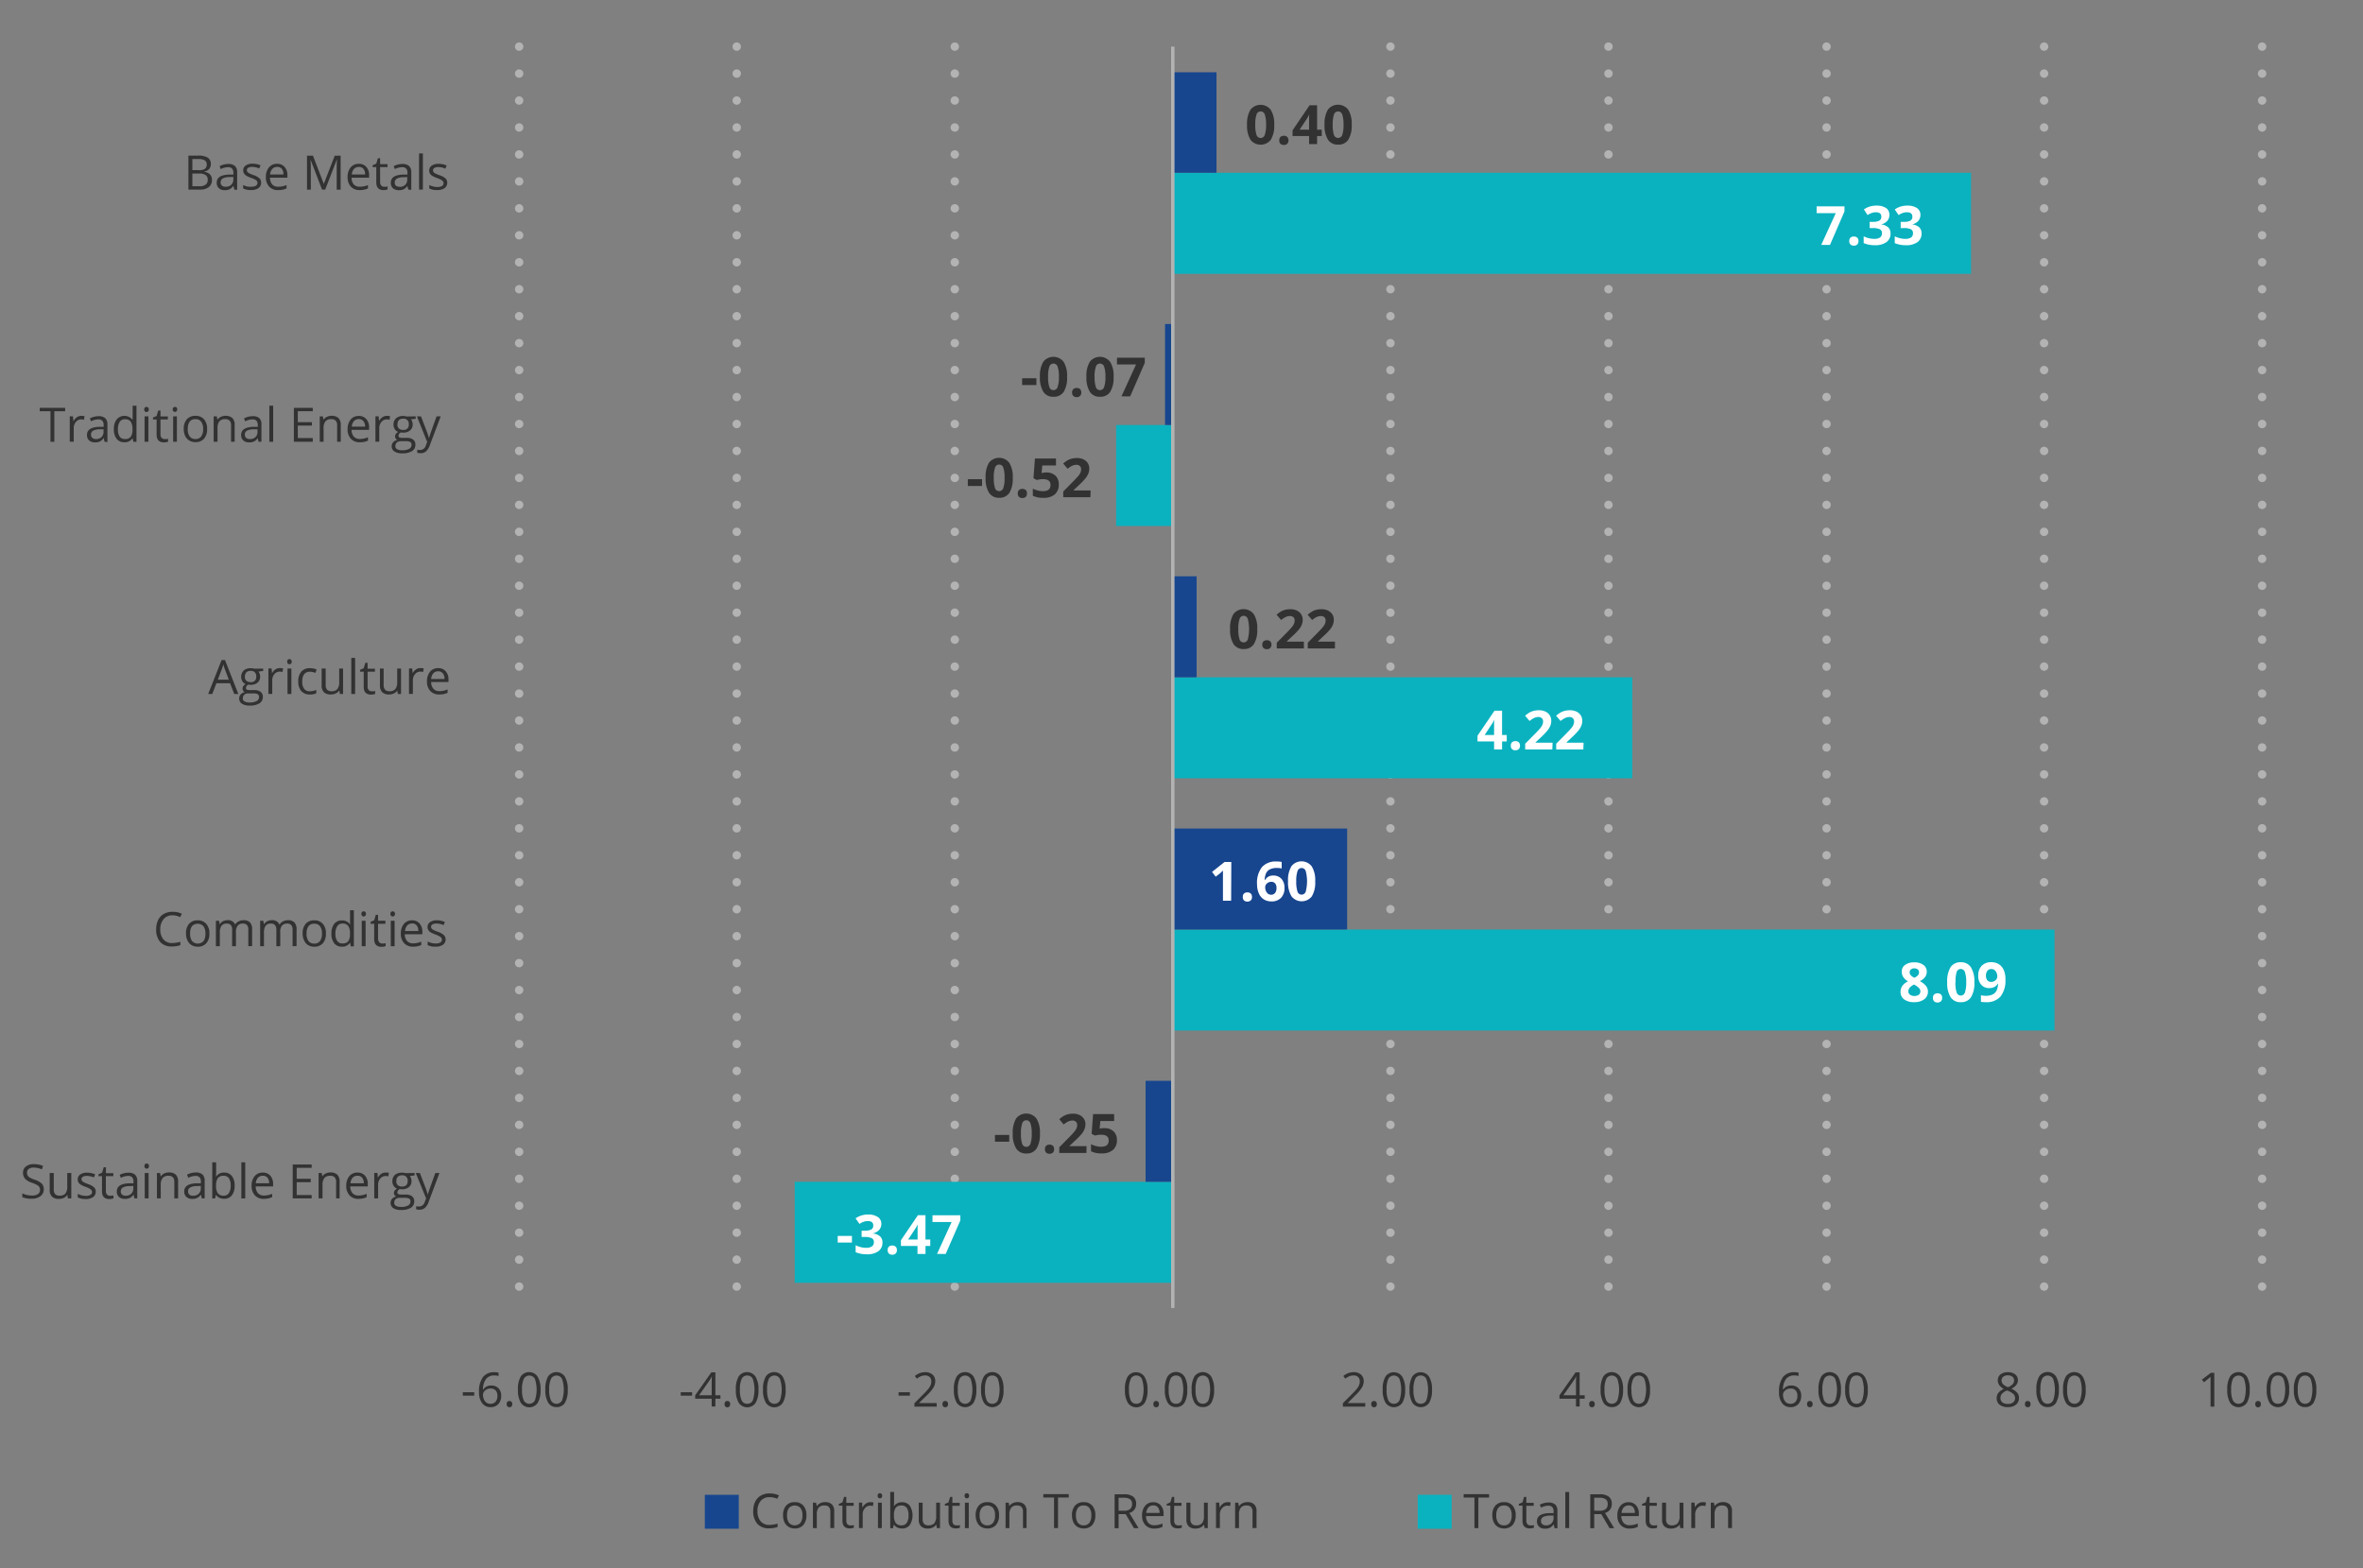 <svg xmlns="http://www.w3.org/2000/svg" xmlns:xlink="http://www.w3.org/1999/xlink" width="696" height="462" viewBox="0 0 696 462"><rect x="0" y="0" width="696" height="462" fill="#808080" stroke="none"/><defs><clipPath id="a"><polygon points="152.78 386.1 667.06 386.1 667.06 13.73 152.78 13.73 152.78 386.1 152.78 386.1" fill="none" clip-rule="evenodd"/></clipPath></defs><polygon points="207.6 440.3 217.6 440.3 217.6 450.3 207.6 450.3 207.6 440.3 207.6 440.3" fill="#17468f" fill-rule="evenodd"/><path d="M226.66,441a3.28,3.28,0,0,0-2.6,1.1,4.39,4.39,0,0,0-.95,3,4.51,4.51,0,0,0,.92,3,3.26,3.26,0,0,0,2.62,1.07,8.92,8.92,0,0,0,2.38-.38v1a7.3,7.3,0,0,1-2.56.39,4.36,4.36,0,0,1-3.41-1.34,5.51,5.51,0,0,1-1.2-3.81,6.11,6.11,0,0,1,.58-2.71,4.19,4.19,0,0,1,1.67-1.79,5,5,0,0,1,2.57-.63,6.21,6.21,0,0,1,2.74.58l-.49,1A5.24,5.24,0,0,0,226.66,441Z" fill="#323232"/><path d="M237.52,446.36a4.12,4.12,0,0,1-.92,2.86,3.22,3.22,0,0,1-2.55,1,3.4,3.4,0,0,1-1.78-.47,3.21,3.21,0,0,1-1.21-1.36,4.74,4.74,0,0,1-.42-2.06,4.16,4.16,0,0,1,.92-2.86,3.23,3.23,0,0,1,2.54-1,3.17,3.17,0,0,1,2.5,1A4.1,4.1,0,0,1,237.52,446.36Zm-5.7,0a3.6,3.6,0,0,0,.57,2.19,2.28,2.28,0,0,0,3.38,0,3.51,3.51,0,0,0,.58-2.19,3.44,3.44,0,0,0-.58-2.17,2.32,2.32,0,0,0-3.39,0A3.57,3.57,0,0,0,231.82,446.36Z" fill="#323232"/><path d="M244.57,450.11v-4.85a1.93,1.93,0,0,0-.42-1.36,1.68,1.68,0,0,0-1.3-.45,2.14,2.14,0,0,0-1.72.63,3.2,3.2,0,0,0-.55,2.1v3.93h-1.14v-7.49h.93l.18,1h.06a2.36,2.36,0,0,1,1-.85,3.11,3.11,0,0,1,1.41-.31,2.8,2.8,0,0,1,2,.66,2.74,2.74,0,0,1,.69,2.08v4.89Z" fill="#323232"/><path d="M250.47,449.31a3.6,3.6,0,0,0,.58,0,2.58,2.58,0,0,0,.45-.1V450a2.22,2.22,0,0,1-.55.15,3.91,3.91,0,0,1-.64.06c-1.45,0-2.18-.77-2.18-2.29V443.5h-1.07V443l1.07-.47.48-1.6h.66v1.74h2.17v.88h-2.17v4.41a1.49,1.49,0,0,0,.32,1A1.12,1.12,0,0,0,250.47,449.31Z" fill="#323232"/><path d="M256.38,442.48a4.86,4.86,0,0,1,.9.08l-.16,1.06a3.79,3.79,0,0,0-.82-.11,2,2,0,0,0-1.55.74,2.67,2.67,0,0,0-.65,1.84v4H253v-7.49h.94L254,444h.06a3.17,3.17,0,0,1,1-1.13A2.21,2.21,0,0,1,256.38,442.48Z" fill="#323232"/><path d="M258.5,440.59a.74.74,0,0,1,.19-.57.68.68,0,0,1,.48-.18.67.67,0,0,1,.47.18.74.74,0,0,1,.2.57.77.77,0,0,1-.2.57.64.64,0,0,1-.47.19.65.65,0,0,1-.48-.19A.77.77,0,0,1,258.5,440.59Zm1.23,9.52H258.6v-7.49h1.13Z" fill="#323232"/><path d="M265.67,442.5a2.79,2.79,0,0,1,2.29,1,5.39,5.39,0,0,1,0,5.73,2.77,2.77,0,0,1-2.28,1,3.24,3.24,0,0,1-1.34-.27,2.56,2.56,0,0,1-1-.83h-.08l-.24,1h-.81V439.47h1.13v2.59c0,.58,0,1.1-.05,1.56h.05A2.7,2.7,0,0,1,265.67,442.5Zm-.17.95a2,2,0,0,0-1.67.66,3.73,3.73,0,0,0-.52,2.25,3.77,3.77,0,0,0,.53,2.26,2,2,0,0,0,1.69.68,1.76,1.76,0,0,0,1.56-.76,4,4,0,0,0,.51-2.2,3.79,3.79,0,0,0-.51-2.18A1.83,1.83,0,0,0,265.5,443.45Z" fill="#323232"/><path d="M271.75,442.62v4.86a2,2,0,0,0,.42,1.37,1.7,1.7,0,0,0,1.31.45,2.17,2.17,0,0,0,1.72-.64,3.27,3.27,0,0,0,.54-2.1v-3.94h1.13v7.49h-.93l-.17-1h-.06a2.18,2.18,0,0,1-1,.84,3.25,3.25,0,0,1-1.42.3,2.85,2.85,0,0,1-2-.65,2.74,2.74,0,0,1-.68-2.08v-4.9Z" fill="#323232"/><path d="M281.71,449.31a3.73,3.73,0,0,0,.59,0,2.66,2.66,0,0,0,.44-.1V450a2,2,0,0,1-.54.15,4,4,0,0,1-.65.06c-1.45,0-2.17-.77-2.17-2.29V443.5H278.3V443l1.08-.47.48-1.6h.65v1.74h2.18v.88h-2.18v4.41a1.54,1.54,0,0,0,.32,1A1.13,1.13,0,0,0,281.71,449.31Z" fill="#323232"/><path d="M284.11,440.59a.78.78,0,0,1,.19-.57.68.68,0,0,1,.48-.18.66.66,0,0,1,.47.18.71.71,0,0,1,.2.57.74.74,0,0,1-.2.57.63.63,0,0,1-.47.19.65.65,0,0,1-.48-.19A.81.81,0,0,1,284.11,440.59Zm1.23,9.52h-1.13v-7.49h1.13Z" fill="#323232"/><path d="M294.26,446.36a4.16,4.16,0,0,1-.92,2.86,3.25,3.25,0,0,1-2.55,1,3.44,3.44,0,0,1-1.79-.47,3.12,3.12,0,0,1-1.2-1.36,4.73,4.73,0,0,1-.43-2.06,4.16,4.16,0,0,1,.92-2.86,3.24,3.24,0,0,1,2.54-1,3.17,3.17,0,0,1,2.5,1A4.11,4.11,0,0,1,294.26,446.36Zm-5.71,0a3.6,3.6,0,0,0,.57,2.19,2,2,0,0,0,1.69.75,2,2,0,0,0,1.69-.75,3.51,3.51,0,0,0,.58-2.19,3.44,3.44,0,0,0-.58-2.17,2.31,2.31,0,0,0-3.38,0A3.5,3.5,0,0,0,288.55,446.36Z" fill="#323232"/><path d="M301.31,450.11v-4.85a1.93,1.93,0,0,0-.42-1.36,1.7,1.7,0,0,0-1.31-.45,2.16,2.16,0,0,0-1.72.63,3.26,3.26,0,0,0-.55,2.1v3.93h-1.13v-7.49h.92l.19,1h0a2.33,2.33,0,0,1,1-.85,3.09,3.09,0,0,1,1.4-.31,2.84,2.84,0,0,1,2,.66,2.78,2.78,0,0,1,.68,2.08v4.89Z" fill="#323232"/><path d="M311.63,450.11h-1.17v-9H307.3v-1h7.49v1h-3.16Z" fill="#323232"/><path d="M322.62,446.36a4.16,4.16,0,0,1-.92,2.86,3.25,3.25,0,0,1-2.55,1,3.44,3.44,0,0,1-1.79-.47,3.12,3.12,0,0,1-1.2-1.36,4.74,4.74,0,0,1-.42-2.06,4.16,4.16,0,0,1,.91-2.86,3.25,3.25,0,0,1,2.55-1,3.15,3.15,0,0,1,2.49,1A4.11,4.11,0,0,1,322.62,446.36Zm-5.71,0a3.53,3.53,0,0,0,.58,2.19,2,2,0,0,0,1.68.75,2,2,0,0,0,1.7-.75,3.58,3.58,0,0,0,.57-2.19,3.51,3.51,0,0,0-.57-2.17,2,2,0,0,0-1.71-.74,2,2,0,0,0-1.68.73A3.5,3.5,0,0,0,316.91,446.36Z" fill="#323232"/><path d="M329.47,446v4.15H328.3v-10h2.75a4.29,4.29,0,0,1,2.71.7,2.55,2.55,0,0,1,.88,2.12,2.65,2.65,0,0,1-2,2.68l2.72,4.49H334L331.55,446Zm0-1h1.59a2.77,2.77,0,0,0,1.8-.49,1.82,1.82,0,0,0,.58-1.47,1.67,1.67,0,0,0-.59-1.43,3.16,3.16,0,0,0-1.87-.43h-1.51Z" fill="#323232"/><path d="M340,450.25a3.46,3.46,0,0,1-2.62-1,3.93,3.93,0,0,1-1-2.81,4.37,4.37,0,0,1,.89-2.88,3,3,0,0,1,2.4-1.07,2.83,2.83,0,0,1,2.23.93,3.58,3.58,0,0,1,.82,2.44v.72h-5.16a2.94,2.94,0,0,0,.66,2,2.31,2.31,0,0,0,1.78.69,6,6,0,0,0,2.4-.51v1a5.86,5.86,0,0,1-1.14.38A6.85,6.85,0,0,1,340,450.25Zm-.3-6.82a1.84,1.84,0,0,0-1.44.59,2.72,2.72,0,0,0-.64,1.63h3.92a2.5,2.5,0,0,0-.48-1.65A1.68,1.68,0,0,0,339.72,443.43Z" fill="#323232"/><path d="M347.06,449.31a3.6,3.6,0,0,0,.58,0,2.58,2.58,0,0,0,.45-.1V450a2.22,2.22,0,0,1-.55.15,3.91,3.91,0,0,1-.64.06c-1.45,0-2.18-.77-2.18-2.29V443.5h-1.07V443l1.07-.47.48-1.6h.66v1.74H348v.88h-2.17v4.41a1.54,1.54,0,0,0,.32,1A1.12,1.12,0,0,0,347.06,449.31Z" fill="#323232"/><path d="M350.62,442.62v4.86a2,2,0,0,0,.42,1.37,1.7,1.7,0,0,0,1.31.45,2.14,2.14,0,0,0,1.71-.64,3.2,3.2,0,0,0,.55-2.1v-3.94h1.13v7.49h-.93l-.17-1h-.06a2.16,2.16,0,0,1-1,.84,3.18,3.18,0,0,1-1.41.3,2.9,2.9,0,0,1-2.05-.65,2.78,2.78,0,0,1-.68-2.08v-4.9Z" fill="#323232"/><path d="M361.58,442.48a4.86,4.86,0,0,1,.9.08l-.16,1.06a3.79,3.79,0,0,0-.82-.11,2,2,0,0,0-1.55.74,2.67,2.67,0,0,0-.65,1.84v4h-1.14v-7.49h.94l.13,1.39h.06a3.17,3.17,0,0,1,1-1.13A2.21,2.21,0,0,1,361.58,442.48Z" fill="#323232"/><path d="M368.92,450.11v-4.85a1.93,1.93,0,0,0-.42-1.36,1.68,1.68,0,0,0-1.3-.45,2.16,2.16,0,0,0-1.72.63,3.2,3.2,0,0,0-.55,2.1v3.93h-1.14v-7.49h.93l.18,1H365a2.36,2.36,0,0,1,1-.85,3.11,3.11,0,0,1,1.41-.31,2.8,2.8,0,0,1,2,.66,2.74,2.74,0,0,1,.69,2.08v4.89Z" fill="#323232"/><polygon points="417.58 440.3 427.58 440.3 427.58 450.3 417.58 450.3 417.58 440.3 417.58 440.3" fill="#0ab2bf" fill-rule="evenodd"/><path d="M435.44,450.11h-1.16v-9h-3.17v-1h7.49v1h-3.16Z" fill="#323232"/><path d="M446.43,446.36a4.16,4.16,0,0,1-.92,2.86,3.25,3.25,0,0,1-2.55,1,3.44,3.44,0,0,1-1.79-.47,3.12,3.12,0,0,1-1.2-1.36,4.74,4.74,0,0,1-.42-2.06,4.16,4.16,0,0,1,.91-2.86,3.25,3.25,0,0,1,2.55-1,3.15,3.15,0,0,1,2.49,1A4.11,4.11,0,0,1,446.43,446.36Zm-5.71,0a3.53,3.53,0,0,0,.58,2.19,2,2,0,0,0,1.69.75,2,2,0,0,0,1.69-.75,3.58,3.58,0,0,0,.57-2.19,3.51,3.51,0,0,0-.57-2.17,2,2,0,0,0-1.71-.74,2,2,0,0,0-1.68.73A3.5,3.5,0,0,0,440.72,446.36Z" fill="#323232"/><path d="M450.77,449.31a3.69,3.69,0,0,0,.58,0,2.24,2.24,0,0,0,.44-.1V450a2,2,0,0,1-.54.15,3.91,3.91,0,0,1-.64.06c-1.45,0-2.18-.77-2.18-2.29V443.5h-1.07V443l1.07-.47.48-1.6h.66v1.74h2.17v.88h-2.17v4.41a1.49,1.49,0,0,0,.32,1A1.12,1.12,0,0,0,450.77,449.31Z" fill="#323232"/><path d="M457.87,450.11l-.22-1.07h-.06a3.2,3.2,0,0,1-1.12,1,3.32,3.32,0,0,1-1.39.25,2.46,2.46,0,0,1-1.74-.58,2.05,2.05,0,0,1-.64-1.63c0-1.51,1.21-2.31,3.63-2.38l1.27,0v-.46a1.88,1.88,0,0,0-.38-1.31,1.54,1.54,0,0,0-1.21-.42,4.88,4.88,0,0,0-2.12.58l-.35-.87a5.24,5.24,0,0,1,1.22-.47,5,5,0,0,1,1.32-.17,2.87,2.87,0,0,1,2,.59,2.49,2.49,0,0,1,.64,1.91v5.11Zm-2.56-.8a2.29,2.29,0,0,0,1.66-.58,2.17,2.17,0,0,0,.61-1.63v-.67l-1.14,0a4.19,4.19,0,0,0-1.95.43,1.25,1.25,0,0,0-.6,1.15,1.17,1.17,0,0,0,.38.94A1.54,1.54,0,0,0,455.31,449.31Z" fill="#323232"/><path d="M462.18,450.11h-1.13V439.47h1.13Z" fill="#323232"/><path d="M469.56,446v4.15H468.4v-10h2.74a4.32,4.32,0,0,1,2.72.7,2.58,2.58,0,0,1,.88,2.12,2.65,2.65,0,0,1-2,2.68l2.71,4.49h-1.37L471.65,446Zm0-1h1.59a2.8,2.8,0,0,0,1.81-.49,1.84,1.84,0,0,0,.57-1.47,1.67,1.67,0,0,0-.58-1.43,3.2,3.2,0,0,0-1.88-.43h-1.51Z" fill="#323232"/><path d="M480,450.25a3.45,3.45,0,0,1-2.62-1,3.93,3.93,0,0,1-1-2.81,4.37,4.37,0,0,1,.89-2.88,3,3,0,0,1,2.4-1.07,2.8,2.8,0,0,1,2.22.93,3.53,3.53,0,0,1,.82,2.44v.72h-5.16a3,3,0,0,0,.67,2,2.28,2.28,0,0,0,1.78.69,5.94,5.94,0,0,0,2.39-.51v1a6,6,0,0,1-1.13.38A6.85,6.85,0,0,1,480,450.25Zm-.31-6.82a1.87,1.87,0,0,0-1.44.59,2.72,2.72,0,0,0-.63,1.63h3.92a2.5,2.5,0,0,0-.48-1.65A1.7,1.7,0,0,0,479.71,443.43Z" fill="#323232"/><path d="M487.06,449.31a3.69,3.69,0,0,0,.58,0,2.44,2.44,0,0,0,.44-.1V450a2,2,0,0,1-.54.15,3.93,3.93,0,0,1-.65.06c-1.44,0-2.17-.77-2.17-2.29V443.5h-1.07V443l1.07-.47.48-1.6h.66v1.74H488v.88h-2.17v4.41a1.49,1.49,0,0,0,.32,1A1.1,1.1,0,0,0,487.06,449.31Z" fill="#323232"/><path d="M490.72,442.62v4.86a2,2,0,0,0,.41,1.37,1.72,1.72,0,0,0,1.31.45,2.16,2.16,0,0,0,1.72-.64,3.27,3.27,0,0,0,.54-2.1v-3.94h1.14v7.49h-.94l-.16-1h-.06a2.27,2.27,0,0,1-1,.84,3.18,3.18,0,0,1-1.41.3,2.88,2.88,0,0,1-2.05-.65,2.78,2.78,0,0,1-.68-2.08v-4.9Z" fill="#323232"/><path d="M501.58,442.48a4.74,4.74,0,0,1,.89.08l-.15,1.06a3.87,3.87,0,0,0-.82-.11,2,2,0,0,0-1.56.74,2.72,2.72,0,0,0-.65,1.84v4h-1.13v-7.49h.94l.13,1.39h0a3.19,3.19,0,0,1,1-1.13A2.21,2.21,0,0,1,501.58,442.48Z" fill="#323232"/><path d="M509,450.11v-4.85a1.93,1.93,0,0,0-.42-1.36,1.69,1.69,0,0,0-1.3-.45,2.18,2.18,0,0,0-1.73.63,3.27,3.27,0,0,0-.54,2.1v3.93H503.9v-7.49h.93l.18,1h.05a2.39,2.39,0,0,1,1-.85,3.09,3.09,0,0,1,1.4-.31,2.83,2.83,0,0,1,2,.66,2.74,2.74,0,0,1,.68,2.08v4.89Z" fill="#323232"/><path d="M152.91,13.73V385.26M217,13.73V385.26M281.22,13.73V385.26M409.54,13.73V385.26M473.76,13.73V385.26M538,13.73V385.26M602.07,13.73V385.26M666.29,13.73V385.26" fill="none" stroke="#b2b3b2" stroke-linecap="round" stroke-linejoin="round" stroke-width="2.48" stroke-dasharray="0 7.94"/><g clip-path="url(#a)"><path d="M234.08,377.86H345.44V348.11H234.08v29.75Zm371-74.31H345.44V273.8H605.13v29.75Zm-124.36-74.3H345.44V199.5H480.77v29.75Zm-152-74.31h16.69V125.19H328.75v29.75Zm251.79-74.3H345.44V50.89h235.1V80.64Z" fill="#0ab2bf"/></g><g clip-path="url(#a)"><path d="M337.42,348.11h8V318.36h-8v29.75Zm59.37-74.31H345.44V244.05h51.35V273.8Zm-44.34-74.3h-7V169.75h7V199.5Zm-9.3-74.31h2.29V95.44h-2.29v29.75Zm15.16-74.3H345.44V21.28h12.87V50.89Z" fill="#17468f"/></g><line x1="345.44" y1="385.26" x2="345.44" y2="13.73" fill="none" stroke="#b2b3b2" stroke-linejoin="round"/><path d="M246.74,366v-1.95h4.19V366Z" fill="#fff"/><path d="M259.59,360.47a2.71,2.71,0,0,1-.65,1.82,3.37,3.37,0,0,1-1.82,1v.05a3.56,3.56,0,0,1,2.09.84,2.31,2.31,0,0,1,.71,1.8,3.05,3.05,0,0,1-1.19,2.57,5.55,5.55,0,0,1-3.42.91,8.32,8.32,0,0,1-3.29-.61v-2.06a7,7,0,0,0,1.46.55,6.19,6.19,0,0,0,1.58.21,3.07,3.07,0,0,0,1.76-.41,1.48,1.48,0,0,0,.57-1.3,1.18,1.18,0,0,0-.65-1.14,4.79,4.79,0,0,0-2.1-.34h-.86v-1.85h.88a4.13,4.13,0,0,0,1.94-.35,1.25,1.25,0,0,0,.61-1.19c0-.86-.54-1.3-1.62-1.3a3.9,3.9,0,0,0-1.15.19,5.77,5.77,0,0,0-1.29.65L252,358.88a6.24,6.24,0,0,1,3.73-1.13,4.8,4.8,0,0,1,2.8.72A2.3,2.3,0,0,1,259.59,360.47Z" fill="#fff"/><path d="M261.46,368.22a1.27,1.27,0,0,1,.35-1,1.38,1.38,0,0,1,1-.34,1.37,1.37,0,0,1,1,.35,1.27,1.27,0,0,1,.36,1,1.29,1.29,0,0,1-.36,1,1.35,1.35,0,0,1-1,.36,1.42,1.42,0,0,1-1-.35A1.33,1.33,0,0,1,261.46,368.22Z" fill="#fff"/><path d="M274,367H272.6v2.37h-2.36V367h-4.88v-1.68l5-7.37h2.23v7.17H274Zm-3.73-1.88v-1.93c0-.33,0-.79,0-1.41s0-1,.06-1.07h-.06a9.67,9.67,0,0,1-.7,1.25l-2.09,3.16Z" fill="#fff"/><path d="M276,369.34l4.29-9.38h-5.63v-2h8.2v1.52l-4.32,9.89Z" fill="#fff"/><path d="M563.87,283.47a4.3,4.3,0,0,1,2.64.75,2.39,2.39,0,0,1,1,2,2.56,2.56,0,0,1-.49,1.56,4,4,0,0,1-1.56,1.22,5.55,5.55,0,0,1,1.84,1.44,2.66,2.66,0,0,1,.56,1.63,2.75,2.75,0,0,1-1.1,2.27,4.61,4.61,0,0,1-2.9.85,4.81,4.81,0,0,1-3-.8,2.65,2.65,0,0,1-1.07-2.25,3.07,3.07,0,0,1,.52-1.74,4.31,4.31,0,0,1,1.67-1.33,4.42,4.42,0,0,1-1.41-1.32,3,3,0,0,1-.43-1.54,2.37,2.37,0,0,1,1-2A4.36,4.36,0,0,1,563.87,283.47ZM562.09,292a1.24,1.24,0,0,0,.47,1,2.42,2.42,0,0,0,2.62,0,1.29,1.29,0,0,0,.45-1,1.39,1.39,0,0,0-.45-1,5.62,5.62,0,0,0-1.43-1C562.64,290.58,562.09,291.22,562.09,292Zm1.76-6.77a1.49,1.49,0,0,0-1,.32,1,1,0,0,0-.38.84,1.27,1.27,0,0,0,.3.84,3.22,3.22,0,0,0,1.09.77,3,3,0,0,0,1.07-.74,1.35,1.35,0,0,0,.3-.87,1,1,0,0,0-.39-.85A1.53,1.53,0,0,0,563.85,285.24Z" fill="#fff"/><path d="M569.34,293.93a1.27,1.27,0,0,1,.35-1,1.38,1.38,0,0,1,1-.34,1.4,1.4,0,0,1,1,.34,1.34,1.34,0,0,1,.35,1,1.31,1.31,0,0,1-.36,1,1.35,1.35,0,0,1-1,.36,1.39,1.39,0,0,1-1-.35A1.3,1.3,0,0,1,569.34,293.93Z" fill="#fff"/><path d="M581.53,289.33a7.88,7.88,0,0,1-1,4.43,3.4,3.4,0,0,1-3,1.44,3.36,3.36,0,0,1-3-1.48,7.85,7.85,0,0,1-1-4.39,8,8,0,0,1,1-4.45,3.4,3.4,0,0,1,3-1.44,3.37,3.37,0,0,1,3,1.5A7.83,7.83,0,0,1,581.53,289.33Zm-5.58,0a9,9,0,0,0,.36,3,1.27,1.27,0,0,0,2.44,0,8.58,8.58,0,0,0,.38-3,8.71,8.71,0,0,0-.38-3,1.28,1.28,0,0,0-1.22-.91,1.26,1.26,0,0,0-1.22.91A9.08,9.08,0,0,0,576,289.33Z" fill="#fff"/><path d="M590.68,288.5a7.6,7.6,0,0,1-1.42,5A5.35,5.35,0,0,1,585,295.2a8.2,8.2,0,0,1-1.53-.11v-1.94a5.53,5.53,0,0,0,1.37.17,4.75,4.75,0,0,0,2-.36,2.53,2.53,0,0,0,1.2-1.11,5,5,0,0,0,.47-2.1h-.09a2.64,2.64,0,0,1-1.05,1,3.25,3.25,0,0,1-1.48.3,3,3,0,0,1-2.35-1,3.82,3.82,0,0,1-.86-2.66,4,4,0,0,1,1-2.9,3.8,3.8,0,0,1,2.84-1.07,4.18,4.18,0,0,1,2.22.59,3.83,3.83,0,0,1,1.45,1.73A6.49,6.49,0,0,1,590.68,288.5Zm-4.13-3.07a1.43,1.43,0,0,0-1.17.51,2.26,2.26,0,0,0-.43,1.49,2,2,0,0,0,.39,1.31,1.38,1.38,0,0,0,1.16.48,1.8,1.8,0,0,0,1.26-.48,1.44,1.44,0,0,0,.52-1.1,2.49,2.49,0,0,0-.49-1.57A1.48,1.48,0,0,0,586.55,285.43Z" fill="#fff"/><path d="M443.8,218.39h-1.37v2.36h-2.36v-2.36h-4.88v-1.68l5-7.38h2.23v7.18h1.37Zm-3.73-1.88v-1.94c0-.32,0-.79,0-1.4s.05-1,.06-1.07h-.06a9.17,9.17,0,0,1-.7,1.25l-2.09,3.16Z" fill="#fff"/><path d="M445,219.64a1.31,1.31,0,0,1,.35-1,1.42,1.42,0,0,1,1-.33,1.39,1.39,0,0,1,1,.34,1.34,1.34,0,0,1,.35,1,1.31,1.31,0,0,1-.36,1,1.34,1.34,0,0,1-1,.35,1.4,1.4,0,0,1-1-.34A1.31,1.31,0,0,1,445,219.64Z" fill="#fff"/><path d="M457.23,220.75h-8v-1.68l2.87-2.9c.85-.86,1.4-1.47,1.66-1.8a3.86,3.86,0,0,0,.56-.94,2.25,2.25,0,0,0,.18-.89,1.29,1.29,0,0,0-.38-1,1.45,1.45,0,0,0-1-.34,2.79,2.79,0,0,0-1.29.31,6.81,6.81,0,0,0-1.31.86l-1.31-1.55a8.6,8.6,0,0,1,1.4-1,5.13,5.13,0,0,1,1.21-.45,6.08,6.08,0,0,1,1.47-.16,4.37,4.37,0,0,1,1.89.39,2.91,2.91,0,0,1,1.73,2.7,4,4,0,0,1-.28,1.48,5.92,5.92,0,0,1-.86,1.42,22.13,22.13,0,0,1-2,2.07l-1.47,1.38v.11h5Z" fill="#fff"/><path d="M466.36,220.75h-8v-1.68l2.87-2.9c.85-.86,1.4-1.47,1.67-1.8a4.21,4.21,0,0,0,.56-.94,2.43,2.43,0,0,0,.17-.89,1.29,1.29,0,0,0-.38-1,1.44,1.44,0,0,0-1-.34,2.85,2.85,0,0,0-1.29.31,6.47,6.47,0,0,0-1.3.86l-1.32-1.55a9.05,9.05,0,0,1,1.4-1,5.13,5.13,0,0,1,1.21-.45,6.08,6.08,0,0,1,1.47-.16,4.37,4.37,0,0,1,1.89.39,3,3,0,0,1,1.27,1.09,2.86,2.86,0,0,1,.46,1.61,3.82,3.82,0,0,1-.28,1.48,5.61,5.61,0,0,1-.86,1.42,22.13,22.13,0,0,1-2,2.07l-1.47,1.38v.11h5Z" fill="#fff"/><path d="M285.06,143.15v-2h4.2v2Z" fill="#323232"/><path d="M298.3,140.75a8,8,0,0,1-1,4.43,3.41,3.41,0,0,1-3,1.44,3.35,3.35,0,0,1-3-1.49,7.83,7.83,0,0,1-1-4.38,8.08,8.08,0,0,1,1-4.46,3.79,3.79,0,0,1,6,.07A7.8,7.8,0,0,1,298.3,140.75Zm-5.59,0a8.93,8.93,0,0,0,.36,3,1.27,1.27,0,0,0,2.44,0,8.58,8.58,0,0,0,.38-3,8.67,8.67,0,0,0-.38-3,1.28,1.28,0,0,0-1.21-.92,1.26,1.26,0,0,0-1.22.92A8.72,8.72,0,0,0,292.71,140.75Z" fill="#323232"/><path d="M299.78,145.34a1.34,1.34,0,0,1,.35-1,1.47,1.47,0,0,1,1-.33,1.38,1.38,0,0,1,1,.34,1.29,1.29,0,0,1,.35,1,1.35,1.35,0,0,1-.35,1,1.4,1.4,0,0,1-1,.35,1.41,1.41,0,0,1-1-.34A1.32,1.32,0,0,1,299.78,145.34Z" fill="#323232"/><path d="M308.21,139.17a3.74,3.74,0,0,1,2.64.92,3.36,3.36,0,0,1,1,2.55,3.73,3.73,0,0,1-1.18,3,5,5,0,0,1-3.38,1,6.66,6.66,0,0,1-3.08-.62v-2.08a7.1,7.1,0,0,0,1.44.53,6.33,6.33,0,0,0,1.56.21c1.47,0,2.21-.61,2.21-1.82s-.77-1.72-2.29-1.72a6.36,6.36,0,0,0-.92.08,5,5,0,0,0-.81.18l-1-.52.43-5.82h6.2v2.05H307l-.21,2.24.27-.06A5.64,5.64,0,0,1,308.21,139.17Z" fill="#323232"/><path d="M321.17,146.46h-8v-1.68l2.86-2.9c.85-.87,1.41-1.47,1.67-1.8a3.86,3.86,0,0,0,.56-.94,2.43,2.43,0,0,0,.17-.89,1.26,1.26,0,0,0-.38-1,1.44,1.44,0,0,0-1-.34,2.85,2.85,0,0,0-1.29.31,6.76,6.76,0,0,0-1.3.86l-1.31-1.55a8.6,8.6,0,0,1,1.39-1,5.3,5.3,0,0,1,1.21-.45,6.08,6.08,0,0,1,1.47-.16,4.31,4.31,0,0,1,1.89.39,3,3,0,0,1,1.28,1.09,2.94,2.94,0,0,1,.45,1.61,3.82,3.82,0,0,1-.28,1.48,5.61,5.61,0,0,1-.86,1.42,20.91,20.91,0,0,1-2,2.07l-1.47,1.38v.11h5Z" fill="#323232"/><path d="M536.42,72.15l4.29-9.37h-5.64v-2h8.2v1.51L539,72.15Z" fill="#fff"/><path d="M544.69,71a1.34,1.34,0,0,1,.35-1,1.47,1.47,0,0,1,1-.33,1.38,1.38,0,0,1,1,.34,1.29,1.29,0,0,1,.35,1,1.35,1.35,0,0,1-.35,1,1.4,1.4,0,0,1-1,.35,1.38,1.38,0,0,1-1-.35A1.28,1.28,0,0,1,544.69,71Z" fill="#fff"/><path d="M556.5,63.28a2.64,2.64,0,0,1-.65,1.82,3.34,3.34,0,0,1-1.82,1v0a3.73,3.73,0,0,1,2.1.84,2.38,2.38,0,0,1,.71,1.8,3,3,0,0,1-1.2,2.57,5.49,5.49,0,0,1-3.41.92,8.34,8.34,0,0,1-3.3-.62v-2a7.62,7.62,0,0,0,1.46.54,6.19,6.19,0,0,0,1.58.21,3.09,3.09,0,0,0,1.77-.4,1.5,1.5,0,0,0,.57-1.31,1.19,1.19,0,0,0-.66-1.14,4.92,4.92,0,0,0-2.09-.33h-.87V65.35h.88a4.1,4.1,0,0,0,1.94-.34,1.26,1.26,0,0,0,.62-1.19c0-.87-.54-1.3-1.63-1.3a3.58,3.58,0,0,0-1.14.19,5.49,5.49,0,0,0-1.29.64L549,61.69a6.19,6.19,0,0,1,3.72-1.12,4.91,4.91,0,0,1,2.81.71A2.32,2.32,0,0,1,556.5,63.28Z" fill="#fff"/><path d="M565.64,63.28A2.69,2.69,0,0,1,565,65.1a3.42,3.42,0,0,1-1.82,1v0a3.69,3.69,0,0,1,2.09.84,2.38,2.38,0,0,1,.71,1.8,3.07,3.07,0,0,1-1.19,2.57,5.55,5.55,0,0,1-3.42.92,8.25,8.25,0,0,1-3.29-.62v-2a7.62,7.62,0,0,0,1.46.54,6.11,6.11,0,0,0,1.57.21,3.09,3.09,0,0,0,1.77-.4,1.5,1.5,0,0,0,.57-1.31,1.19,1.19,0,0,0-.66-1.14,4.89,4.89,0,0,0-2.09-.33h-.87V65.35h.89a4.15,4.15,0,0,0,1.94-.34,1.25,1.25,0,0,0,.61-1.19c0-.87-.54-1.3-1.62-1.3a3.6,3.6,0,0,0-1.15.19,5.49,5.49,0,0,0-1.29.64l-1.12-1.66a6.22,6.22,0,0,1,3.73-1.12,4.9,4.9,0,0,1,2.8.71A2.32,2.32,0,0,1,565.64,63.28Z" fill="#fff"/><path d="M293.06,336.3v-2h4.2v2Z" fill="#323232"/><path d="M306.3,333.9a8,8,0,0,1-1,4.43,3.41,3.41,0,0,1-3,1.44,3.35,3.35,0,0,1-3-1.49,7.83,7.83,0,0,1-1-4.38,8.05,8.05,0,0,1,1-4.46,3.79,3.79,0,0,1,6,.07A7.8,7.8,0,0,1,306.3,333.9Zm-5.59,0a9,9,0,0,0,.36,3,1.27,1.27,0,0,0,2.44,0,8.58,8.58,0,0,0,.38-3,8.67,8.67,0,0,0-.38-3,1.28,1.28,0,0,0-1.21-.92,1.26,1.26,0,0,0-1.22.92A8.72,8.72,0,0,0,300.71,333.9Z" fill="#323232"/><path d="M307.78,338.49a1.34,1.34,0,0,1,.35-1,1.47,1.47,0,0,1,1-.33,1.38,1.38,0,0,1,1,.34,1.29,1.29,0,0,1,.35,1,1.37,1.37,0,0,1-.35,1,1.4,1.4,0,0,1-1,.35,1.38,1.38,0,0,1-1-.35A1.28,1.28,0,0,1,307.78,338.49Z" fill="#323232"/><path d="M320,339.61h-8v-1.68l2.87-2.9c.85-.87,1.4-1.47,1.66-1.81a3.71,3.71,0,0,0,.57-.93,2.47,2.47,0,0,0,.17-.89,1.29,1.29,0,0,0-.38-1,1.44,1.44,0,0,0-1-.34,3,3,0,0,0-1.29.3,7.41,7.41,0,0,0-1.31.87L312,329.66a8.6,8.6,0,0,1,1.4-1,5.14,5.14,0,0,1,1.21-.46,6.62,6.62,0,0,1,1.47-.16,4.23,4.23,0,0,1,1.89.4,3,3,0,0,1,1.27,1.09,2.84,2.84,0,0,1,.46,1.61,4.06,4.06,0,0,1-.28,1.48,5.61,5.61,0,0,1-.86,1.42,22.13,22.13,0,0,1-2.05,2.07l-1.47,1.38v.11h5Z" fill="#323232"/><path d="M325.34,332.31a3.67,3.67,0,0,1,2.64.93,3.36,3.36,0,0,1,1,2.55,3.7,3.7,0,0,1-1.18,2.95,5,5,0,0,1-3.37,1,6.61,6.61,0,0,1-3.08-.62v-2.09a6.46,6.46,0,0,0,1.43.54,6.33,6.33,0,0,0,1.56.21c1.47,0,2.21-.61,2.21-1.82s-.76-1.72-2.29-1.72a5,5,0,0,0-.91.08,6.39,6.39,0,0,0-.82.17l-1-.51.43-5.82h6.2v2.05H324.1l-.21,2.24.27-.06A5.57,5.57,0,0,1,325.34,332.31Z" fill="#323232"/><path d="M362.62,265.32h-2.41v-6.61l0-1.09,0-1.18c-.4.4-.68.66-.84.79l-1.31,1L357,256.83l3.67-2.93h2Z" fill="#fff"/><path d="M366.06,264.2a1.27,1.27,0,0,1,.35-1,1.42,1.42,0,0,1,1-.34,1.41,1.41,0,0,1,1,.35,1.33,1.33,0,0,1,.35,1,1.29,1.29,0,0,1-.36,1,1.35,1.35,0,0,1-1,.36,1.39,1.39,0,0,1-1-.35A1.3,1.3,0,0,1,366.06,264.2Z" fill="#fff"/><path d="M370.25,260.47a7.55,7.55,0,0,1,1.44-5.05,5.37,5.37,0,0,1,4.29-1.66,7.61,7.61,0,0,1,1.53.12v1.93a6.48,6.48,0,0,0-1.38-.15,4.7,4.7,0,0,0-2,.37,2.5,2.5,0,0,0-1.18,1.11,5.14,5.14,0,0,0-.46,2.09h.1a2.65,2.65,0,0,1,2.48-1.33,3.08,3.08,0,0,1,2.4,1,3.79,3.79,0,0,1,.86,2.65,4,4,0,0,1-1,2.9,3.79,3.79,0,0,1-2.86,1.07,4.06,4.06,0,0,1-2.2-.59,3.79,3.79,0,0,1-1.46-1.71A6.52,6.52,0,0,1,370.25,260.47Zm4.13,3.08a1.43,1.43,0,0,0,1.18-.52,2.31,2.31,0,0,0,.42-1.48,2,2,0,0,0-.39-1.32,1.42,1.42,0,0,0-1.17-.48,1.78,1.78,0,0,0-1.25.48,1.42,1.42,0,0,0-.52,1.1,2.5,2.5,0,0,0,.49,1.58A1.51,1.51,0,0,0,374.38,263.55Z" fill="#fff"/><path d="M387.38,259.61a7.92,7.92,0,0,1-1,4.43,3.8,3.8,0,0,1-6-.05,7.93,7.93,0,0,1-1-4.38,8.05,8.05,0,0,1,1-4.46,3.79,3.79,0,0,1,6,.07A7.81,7.81,0,0,1,387.38,259.61Zm-5.58,0a9,9,0,0,0,.36,3,1.25,1.25,0,0,0,1.22.91,1.27,1.27,0,0,0,1.22-.92,12.11,12.11,0,0,0,0-6,1.28,1.28,0,0,0-1.22-.92,1.26,1.26,0,0,0-1.21.92A8.72,8.72,0,0,0,381.8,259.61Z" fill="#fff"/><path d="M370.31,185.32a7.92,7.92,0,0,1-1,4.43,3.41,3.41,0,0,1-3,1.43,3.37,3.37,0,0,1-3-1.48,7.93,7.93,0,0,1-1-4.38,8.05,8.05,0,0,1,1-4.46,3.79,3.79,0,0,1,6,.07A7.81,7.81,0,0,1,370.31,185.32Zm-5.58,0a9,9,0,0,0,.36,3,1.25,1.25,0,0,0,1.22.91,1.27,1.27,0,0,0,1.22-.92,12.11,12.11,0,0,0,0-6,1.28,1.28,0,0,0-1.22-.92,1.26,1.26,0,0,0-1.21.92A8.72,8.72,0,0,0,364.73,185.32Z" fill="#323232"/><path d="M371.8,189.91a1.31,1.31,0,0,1,.35-1,1.67,1.67,0,0,1,2,0,1.52,1.52,0,0,1,0,1.95,1.35,1.35,0,0,1-1,.36,1.41,1.41,0,0,1-1-.35A1.3,1.3,0,0,1,371.8,189.91Z" fill="#323232"/><path d="M384.06,191h-8v-1.68l2.87-2.9c.85-.87,1.4-1.47,1.66-1.81a4.49,4.49,0,0,0,.57-.93,2.51,2.51,0,0,0,.17-.89,1.33,1.33,0,0,0-.38-1,1.48,1.48,0,0,0-1-.33,2.94,2.94,0,0,0-1.29.3,6.45,6.45,0,0,0-1.31.87L376,181.07a9.07,9.07,0,0,1,1.4-1,5.14,5.14,0,0,1,1.21-.46,6.62,6.62,0,0,1,1.47-.16,4.37,4.37,0,0,1,1.89.39,3,3,0,0,1,1.27,1.1,2.89,2.89,0,0,1,.46,1.61,4.1,4.1,0,0,1-.28,1.48,5.68,5.68,0,0,1-.86,1.41,19.9,19.9,0,0,1-2.05,2.07l-1.47,1.39V189h5Z" fill="#323232"/><path d="M393.19,191h-8v-1.68l2.86-2.9c.85-.87,1.41-1.47,1.67-1.81a4.4,4.4,0,0,0,.56-.93,2.51,2.51,0,0,0,.17-.89,1.33,1.33,0,0,0-.38-1,1.48,1.48,0,0,0-1-.33,3,3,0,0,0-1.29.3,6.14,6.14,0,0,0-1.3.87l-1.32-1.56a9.57,9.57,0,0,1,1.4-1,5.32,5.32,0,0,1,1.21-.46,6.62,6.62,0,0,1,1.47-.16,4.31,4.31,0,0,1,1.89.39,3.07,3.07,0,0,1,1.28,1.1,2.89,2.89,0,0,1,.45,1.61,3.9,3.9,0,0,1-.28,1.48,5.4,5.4,0,0,1-.86,1.41,19.9,19.9,0,0,1-2.05,2.07l-1.47,1.39V189h5Z" fill="#323232"/><path d="M301.06,113.42v-2h4.2v2Z" fill="#323232"/><path d="M314.3,111a8,8,0,0,1-1,4.43,3.41,3.41,0,0,1-3,1.44,3.34,3.34,0,0,1-3-1.48,7.85,7.85,0,0,1-1-4.39,8,8,0,0,1,1-4.45,3.79,3.79,0,0,1,6,.06A7.83,7.83,0,0,1,314.3,111Zm-5.59,0a9,9,0,0,0,.36,3,1.27,1.27,0,0,0,2.44,0,8.58,8.58,0,0,0,.38-3,8.71,8.71,0,0,0-.38-3,1.27,1.27,0,0,0-1.21-.91,1.25,1.25,0,0,0-1.22.91A8.76,8.76,0,0,0,308.71,111Z" fill="#323232"/><path d="M315.78,115.62a1.31,1.31,0,0,1,.35-1,1.42,1.42,0,0,1,1-.34,1.38,1.38,0,0,1,1,.34,1.3,1.3,0,0,1,.35,1,1.34,1.34,0,0,1-.35,1,1.36,1.36,0,0,1-1,.36,1.42,1.42,0,0,1-1-.35A1.3,1.3,0,0,1,315.78,115.62Z" fill="#323232"/><path d="M328,111a8,8,0,0,1-1,4.43,3.42,3.42,0,0,1-3,1.44,3.34,3.34,0,0,1-3-1.48,7.85,7.85,0,0,1-1-4.39,8,8,0,0,1,1-4.45,3.79,3.79,0,0,1,6,.06A7.83,7.83,0,0,1,328,111Zm-5.59,0a9,9,0,0,0,.36,3,1.27,1.27,0,0,0,2.44,0,8.58,8.58,0,0,0,.38-3,8.71,8.71,0,0,0-.38-3,1.27,1.27,0,0,0-1.21-.91,1.25,1.25,0,0,0-1.22.91A8.76,8.76,0,0,0,322.39,111Z" fill="#323232"/><path d="M330.32,116.74l4.29-9.38H329v-2h8.19v1.51l-4.32,9.9Z" fill="#323232"/><path d="M375.31,36.73a7.88,7.88,0,0,1-1,4.43,3.81,3.81,0,0,1-6,0,7.94,7.94,0,0,1-1-4.39,8,8,0,0,1,1-4.45,3.79,3.79,0,0,1,6,.06A7.83,7.83,0,0,1,375.31,36.73Zm-5.58,0a9,9,0,0,0,.36,3,1.27,1.27,0,0,0,2.44,0,8.58,8.58,0,0,0,.38-3,8.71,8.71,0,0,0-.38-3,1.27,1.27,0,0,0-1.22-.91,1.25,1.25,0,0,0-1.21.91A8.76,8.76,0,0,0,369.73,36.73Z" fill="#323232"/><path d="M376.8,41.33a1.35,1.35,0,0,1,.35-1,1.44,1.44,0,0,1,1-.33,1.39,1.39,0,0,1,1,.34,1.53,1.53,0,0,1,0,2,1.35,1.35,0,0,1-1,.36,1.41,1.41,0,0,1-1-.35A1.3,1.3,0,0,1,376.8,41.33Z" fill="#323232"/><path d="M389.31,40.08h-1.37v2.36h-2.36V40.08h-4.87V38.4l5-7.38h2.23V38.2h1.37Zm-3.73-1.88V36.26c0-.32,0-.79,0-1.4s.05-1,.06-1.07h-.06a8.61,8.61,0,0,1-.7,1.25l-2.09,3.16Z" fill="#323232"/><path d="M398.13,36.73a8,8,0,0,1-1,4.43,3.41,3.41,0,0,1-3,1.44,3.36,3.36,0,0,1-3-1.48,7.85,7.85,0,0,1-1-4.39,8,8,0,0,1,1-4.45,3.8,3.8,0,0,1,6,.06A7.92,7.92,0,0,1,398.13,36.73Zm-5.59,0a9,9,0,0,0,.36,3,1.28,1.28,0,0,0,2.45,0,8.63,8.63,0,0,0,.37-3,8.71,8.71,0,0,0-.38-3,1.27,1.27,0,0,0-1.21-.91,1.25,1.25,0,0,0-1.22.91A8.76,8.76,0,0,0,392.54,36.73Z" fill="#323232"/><path d="M136.32,411.1v-1h3.36v1Z" fill="#323232"/><path d="M141.09,410.06a7.11,7.11,0,0,1,1.15-4.41,4,4,0,0,1,3.39-1.46,4.73,4.73,0,0,1,1.21.13v1a4,4,0,0,0-1.2-.17,3,3,0,0,0-2.45,1,5.09,5.09,0,0,0-.93,3.15h.08a2.6,2.6,0,0,1,2.38-1.18,2.76,2.76,0,0,1,2.12.82,3,3,0,0,1,.78,2.2,3.43,3.43,0,0,1-.85,2.45,3,3,0,0,1-2.31.9A3,3,0,0,1,142,413.3,5.2,5.2,0,0,1,141.09,410.06Zm3.36,3.44a1.9,1.9,0,0,0,1.51-.61,2.6,2.6,0,0,0,.54-1.77,2.26,2.26,0,0,0-.5-1.55,1.89,1.89,0,0,0-1.49-.57,2.5,2.5,0,0,0-1.13.25,2.08,2.08,0,0,0-.82.7,1.6,1.6,0,0,0-.3.92,3.17,3.17,0,0,0,.27,1.31,2.28,2.28,0,0,0,.78,1A2,2,0,0,0,144.45,413.5Z" fill="#323232"/><path d="M149.24,413.61a1,1,0,0,1,.21-.7.75.75,0,0,1,.6-.23.81.81,0,0,1,.62.23,1,1,0,0,1,.22.7,1,1,0,0,1-.23.68.89.89,0,0,1-1.19,0A.93.93,0,0,1,149.24,413.61Z" fill="#323232"/><path d="M159.22,409.32a7.24,7.24,0,0,1-.82,3.87,3,3,0,0,1-5,0,7.15,7.15,0,0,1-.84-3.84,7.36,7.36,0,0,1,.81-3.88,3,3,0,0,1,5,.06A7.14,7.14,0,0,1,159.22,409.32Zm-5.46,0a7.33,7.33,0,0,0,.51,3.17,1.84,1.84,0,0,0,3.28,0,10,10,0,0,0,0-6.32,1.85,1.85,0,0,0-3.28,0A7.33,7.33,0,0,0,153.76,409.32Z" fill="#323232"/><path d="M167.23,409.32a7.33,7.33,0,0,1-.82,3.87,2.78,2.78,0,0,1-2.5,1.28,2.73,2.73,0,0,1-2.45-1.31,7.15,7.15,0,0,1-.84-3.84,7.36,7.36,0,0,1,.81-3.88,3,3,0,0,1,4.95.06A7.14,7.14,0,0,1,167.23,409.32Zm-5.47,0a7.15,7.15,0,0,0,.52,3.17,1.83,1.83,0,0,0,3.27,0,10,10,0,0,0,0-6.32,1.84,1.84,0,0,0-3.27,0A7.15,7.15,0,0,0,161.76,409.32Z" fill="#323232"/><path d="M200.5,411.1v-1h3.35v1Z" fill="#323232"/><path d="M212.2,412h-1.49v2.3h-1.09V412h-4.86v-1l4.75-6.76h1.2V411h1.49Zm-2.58-1v-3.32c0-.65,0-1.39.07-2.21h-.05a10.83,10.83,0,0,1-.62,1.09L205.9,411Z" fill="#323232"/><path d="M213.42,413.61a1,1,0,0,1,.21-.7.71.71,0,0,1,.59-.23.79.79,0,0,1,.62.23,1,1,0,0,1,.22.7,1,1,0,0,1-.22.68.81.81,0,0,1-.62.24.77.77,0,0,1-.57-.22A.9.9,0,0,1,213.42,413.61Z" fill="#323232"/><path d="M223.4,409.32a7.33,7.33,0,0,1-.82,3.87,3,3,0,0,1-5,0,7.15,7.15,0,0,1-.84-3.84,7.36,7.36,0,0,1,.81-3.88,3,3,0,0,1,5,.06A7,7,0,0,1,223.4,409.32Zm-5.47,0a7.3,7.3,0,0,0,.52,3.17,1.7,1.7,0,0,0,1.63,1,1.73,1.73,0,0,0,1.65-1,10.24,10.24,0,0,0,0-6.32,1.73,1.73,0,0,0-1.65-1,1.71,1.71,0,0,0-1.63,1A7.3,7.3,0,0,0,217.93,409.32Z" fill="#323232"/><path d="M231.4,409.32a7.24,7.24,0,0,1-.82,3.87,3,3,0,0,1-5,0,7.15,7.15,0,0,1-.84-3.84,7.36,7.36,0,0,1,.81-3.88,3,3,0,0,1,5,.06A7.14,7.14,0,0,1,231.4,409.32Zm-5.46,0a7.33,7.33,0,0,0,.51,3.17,1.84,1.84,0,0,0,3.28,0,10,10,0,0,0,0-6.32,1.85,1.85,0,0,0-3.28,0A7.33,7.33,0,0,0,225.94,409.32Z" fill="#323232"/><path d="M264.67,411.1v-1H268v1Z" fill="#323232"/><path d="M275.9,414.33h-6.57v-1l2.63-2.64a19.93,19.93,0,0,0,1.59-1.74,4.74,4.74,0,0,0,.57-1,2.85,2.85,0,0,0,.19-1.06,1.7,1.7,0,0,0-.48-1.27,1.88,1.88,0,0,0-1.35-.47,3.33,3.33,0,0,0-1.18.21,4.57,4.57,0,0,0-1.24.74l-.6-.77a4.63,4.63,0,0,1,3-1.15,3.2,3.2,0,0,1,2.21.72,2.5,2.5,0,0,1,.8,1.94,3.72,3.72,0,0,1-.54,1.88,11.63,11.63,0,0,1-2,2.35l-2.19,2.14v.06h5.14Z" fill="#323232"/><path d="M277.59,413.61a1,1,0,0,1,.21-.7.75.75,0,0,1,.6-.23.81.81,0,0,1,.62.23,1,1,0,0,1,.22.7.92.92,0,0,1-.23.68.89.89,0,0,1-1.19,0A.93.93,0,0,1,277.59,413.61Z" fill="#323232"/><path d="M287.57,409.32a7.24,7.24,0,0,1-.82,3.87,3,3,0,0,1-4.95,0,7.15,7.15,0,0,1-.84-3.84,7.25,7.25,0,0,1,.82-3.88,3,3,0,0,1,5,.06A7.14,7.14,0,0,1,287.57,409.32Zm-5.46,0a7.33,7.33,0,0,0,.51,3.17,1.84,1.84,0,0,0,3.28,0,10,10,0,0,0,0-6.32,1.85,1.85,0,0,0-3.28,0A7.33,7.33,0,0,0,282.11,409.32Z" fill="#323232"/><path d="M295.58,409.32a7.33,7.33,0,0,1-.82,3.87,3,3,0,0,1-4.95,0,7.15,7.15,0,0,1-.84-3.84,7.36,7.36,0,0,1,.81-3.88,3,3,0,0,1,5,.06A7,7,0,0,1,295.58,409.32Zm-5.46,0a7.33,7.33,0,0,0,.51,3.17,1.7,1.7,0,0,0,1.63,1,1.73,1.73,0,0,0,1.65-1,10,10,0,0,0,0-6.32,1.73,1.73,0,0,0-1.65-1,1.71,1.71,0,0,0-1.63,1A7.33,7.33,0,0,0,290.12,409.32Z" fill="#323232"/><path d="M338,409.32a7.24,7.24,0,0,1-.82,3.87,3,3,0,0,1-5,0,7.15,7.15,0,0,1-.84-3.84,7.36,7.36,0,0,1,.81-3.88,3,3,0,0,1,4.95.06A7,7,0,0,1,338,409.32Zm-5.46,0a7.33,7.33,0,0,0,.51,3.17,1.71,1.71,0,0,0,1.63,1,1.73,1.73,0,0,0,1.65-1,10,10,0,0,0,0-6.32,1.73,1.73,0,0,0-1.65-1,1.72,1.72,0,0,0-1.63,1A7.33,7.33,0,0,0,332.52,409.32Z" fill="#323232"/><path d="M339.72,413.61a1.08,1.08,0,0,1,.2-.7.75.75,0,0,1,.6-.23.79.79,0,0,1,.62.23,1,1,0,0,1,.22.7,1,1,0,0,1-.22.68.9.9,0,0,1-1.2,0A.93.93,0,0,1,339.72,413.61Z" fill="#323232"/><path d="M349.7,409.32a7.33,7.33,0,0,1-.82,3.87,2.78,2.78,0,0,1-2.5,1.28,2.74,2.74,0,0,1-2.45-1.31,7.15,7.15,0,0,1-.84-3.84,7.36,7.36,0,0,1,.81-3.88,3,3,0,0,1,5,.06A7,7,0,0,1,349.7,409.32Zm-5.47,0a7.3,7.3,0,0,0,.52,3.17,1.7,1.7,0,0,0,1.63,1,1.73,1.73,0,0,0,1.65-1,10.24,10.24,0,0,0,0-6.32,1.73,1.73,0,0,0-1.65-1,1.71,1.71,0,0,0-1.63,1A7.3,7.3,0,0,0,344.23,409.32Z" fill="#323232"/><path d="M357.6,409.32a7.34,7.34,0,0,1-.81,3.87,2.78,2.78,0,0,1-2.5,1.28,2.75,2.75,0,0,1-2.46-1.31,7.15,7.15,0,0,1-.84-3.84,7.25,7.25,0,0,1,.82-3.88,3,3,0,0,1,4.95.06A7.14,7.14,0,0,1,357.6,409.32Zm-5.46,0a7.33,7.33,0,0,0,.51,3.17,1.84,1.84,0,0,0,3.28,0,10,10,0,0,0,0-6.32,1.85,1.85,0,0,0-3.28,0A7.33,7.33,0,0,0,352.14,409.32Z" fill="#323232"/><path d="M402.1,414.33h-6.57v-1l2.63-2.64a19.93,19.93,0,0,0,1.59-1.74,4.34,4.34,0,0,0,.57-1,2.85,2.85,0,0,0,.19-1.06,1.7,1.7,0,0,0-.48-1.27,1.86,1.86,0,0,0-1.35-.47,3.33,3.33,0,0,0-1.18.21,4.57,4.57,0,0,0-1.24.74l-.6-.77a4.63,4.63,0,0,1,3-1.15,3.2,3.2,0,0,1,2.21.72,2.5,2.5,0,0,1,.8,1.94,3.72,3.72,0,0,1-.54,1.88,11.63,11.63,0,0,1-2,2.35L397,413.22v.06h5.14Z" fill="#323232"/><path d="M403.89,413.61a1,1,0,0,1,.21-.7.75.75,0,0,1,.6-.23.81.81,0,0,1,.62.23,1,1,0,0,1,.22.7,1,1,0,0,1-.23.68.89.89,0,0,1-1.19,0A.93.93,0,0,1,403.89,413.61Z" fill="#323232"/><path d="M413.87,409.32a7.24,7.24,0,0,1-.82,3.87,3,3,0,0,1-4.95,0,7.15,7.15,0,0,1-.84-3.84,7.25,7.25,0,0,1,.82-3.88,3,3,0,0,1,4.95.06A7.14,7.14,0,0,1,413.87,409.32Zm-5.46,0a7.33,7.33,0,0,0,.51,3.17,1.84,1.84,0,0,0,3.28,0,10,10,0,0,0,0-6.32,1.85,1.85,0,0,0-3.28,0A7.33,7.33,0,0,0,408.41,409.32Z" fill="#323232"/><path d="M421.78,409.32a7.24,7.24,0,0,1-.82,3.87,3,3,0,0,1-4.95,0,7.15,7.15,0,0,1-.84-3.84,7.36,7.36,0,0,1,.81-3.88,3,3,0,0,1,4.95.06A7,7,0,0,1,421.78,409.32Zm-5.46,0a7.33,7.33,0,0,0,.51,3.17,1.71,1.71,0,0,0,1.63,1,1.73,1.73,0,0,0,1.65-1,10,10,0,0,0,0-6.32,1.73,1.73,0,0,0-1.65-1,1.72,1.72,0,0,0-1.63,1A7.33,7.33,0,0,0,416.32,409.32Z" fill="#323232"/><path d="M466.76,412h-1.49v2.3h-1.08V412h-4.86v-1l4.74-6.76h1.2V411h1.49Zm-2.57-1v-3.32c0-.65,0-1.39.06-2.21h-.05a9.18,9.18,0,0,1-.62,1.09L460.46,411Z" fill="#323232"/><path d="M468.08,413.61a1,1,0,0,1,.2-.7.75.75,0,0,1,.6-.23.79.79,0,0,1,.62.23,1,1,0,0,1,.22.7,1,1,0,0,1-.22.68.9.9,0,0,1-1.2,0A.93.93,0,0,1,468.08,413.61Z" fill="#323232"/><path d="M478.06,409.32a7.33,7.33,0,0,1-.82,3.87,2.78,2.78,0,0,1-2.5,1.28,2.74,2.74,0,0,1-2.45-1.31,7.15,7.15,0,0,1-.84-3.84,7.36,7.36,0,0,1,.81-3.88,3,3,0,0,1,4.95.06A7.14,7.14,0,0,1,478.06,409.32Zm-5.47,0a7.15,7.15,0,0,0,.52,3.17,1.83,1.83,0,0,0,3.27,0,10,10,0,0,0,0-6.32,1.84,1.84,0,0,0-3.27,0A7.15,7.15,0,0,0,472.59,409.32Z" fill="#323232"/><path d="M486,409.32a7.24,7.24,0,0,1-.82,3.87,3,3,0,0,1-4.95,0,7.15,7.15,0,0,1-.84-3.84,7.25,7.25,0,0,1,.82-3.88,3,3,0,0,1,4.95.06A7.14,7.14,0,0,1,486,409.32Zm-5.46,0a7.33,7.33,0,0,0,.51,3.17,1.84,1.84,0,0,0,3.28,0,10,10,0,0,0,0-6.32,1.85,1.85,0,0,0-3.28,0A7.33,7.33,0,0,0,480.5,409.32Z" fill="#323232"/><path d="M524,410.06a7.11,7.11,0,0,1,1.14-4.41,4.06,4.06,0,0,1,3.39-1.46,4.87,4.87,0,0,1,1.22.13v1a4.06,4.06,0,0,0-1.21-.17,3,3,0,0,0-2.45,1,5.09,5.09,0,0,0-.93,3.15h.08a2.6,2.6,0,0,1,2.38-1.18,2.75,2.75,0,0,1,2.12.82,3,3,0,0,1,.78,2.2,3.43,3.43,0,0,1-.85,2.45,3,3,0,0,1-2.3.9,2.94,2.94,0,0,1-2.46-1.17A5.14,5.14,0,0,1,524,410.06Zm3.35,3.44a1.9,1.9,0,0,0,1.51-.61,2.6,2.6,0,0,0,.54-1.77,2.26,2.26,0,0,0-.5-1.55,1.87,1.87,0,0,0-1.49-.57,2.5,2.5,0,0,0-1.13.25,2.15,2.15,0,0,0-.82.7,1.6,1.6,0,0,0-.3.92,3.17,3.17,0,0,0,.27,1.31,2.28,2.28,0,0,0,.78,1A2,2,0,0,0,527.36,413.5Z" fill="#323232"/><path d="M532.25,413.61a1,1,0,0,1,.21-.7.75.75,0,0,1,.6-.23.81.81,0,0,1,.62.23,1,1,0,0,1,.22.7,1,1,0,0,1-.23.68.89.89,0,0,1-1.19,0A.93.93,0,0,1,532.25,413.61Z" fill="#323232"/><path d="M542.23,409.32a7.24,7.24,0,0,1-.82,3.87,3,3,0,0,1-4.95,0,7.15,7.15,0,0,1-.84-3.84,7.36,7.36,0,0,1,.81-3.88,3,3,0,0,1,5,.06A7.14,7.14,0,0,1,542.23,409.32Zm-5.46,0a7.33,7.33,0,0,0,.51,3.17,1.84,1.84,0,0,0,3.28,0,10,10,0,0,0,0-6.32,1.85,1.85,0,0,0-3.28,0A7.33,7.33,0,0,0,536.77,409.32Z" fill="#323232"/><path d="M550.14,409.32a7.24,7.24,0,0,1-.82,3.87,3,3,0,0,1-5,0,7.15,7.15,0,0,1-.84-3.84,7.36,7.36,0,0,1,.81-3.88,3,3,0,0,1,4.95.06A7,7,0,0,1,550.14,409.32Zm-5.46,0a7.33,7.33,0,0,0,.51,3.17,1.71,1.71,0,0,0,1.63,1,1.73,1.73,0,0,0,1.65-1,10,10,0,0,0,0-6.32,1.73,1.73,0,0,0-1.65-1,1.72,1.72,0,0,0-1.63,1A7.33,7.33,0,0,0,544.68,409.32Z" fill="#323232"/><path d="M591.38,404.19a3.36,3.36,0,0,1,2.17.64,2.12,2.12,0,0,1,.8,1.75,2.14,2.14,0,0,1-.46,1.35,3.91,3.91,0,0,1-1.46,1.11,4.9,4.9,0,0,1,1.73,1.22,2.31,2.31,0,0,1,.51,1.48,2.49,2.49,0,0,1-.87,2,3.57,3.57,0,0,1-2.38.74,3.87,3.87,0,0,1-2.46-.7,2.43,2.43,0,0,1-.86-2c0-1.14.7-2,2.09-2.67a3.87,3.87,0,0,1-1.35-1.15,2.51,2.51,0,0,1-.41-1.39,2.12,2.12,0,0,1,.8-1.73A3.36,3.36,0,0,1,591.38,404.19Zm-2.16,7.62a1.57,1.57,0,0,0,.57,1.28,2.55,2.55,0,0,0,1.61.45,2.42,2.42,0,0,0,1.58-.47,1.69,1.69,0,0,0,0-2.5,5.73,5.73,0,0,0-1.86-1,4.12,4.12,0,0,0-1.48,1A1.86,1.86,0,0,0,589.22,411.81Zm2.15-6.69a2,2,0,0,0-1.34.41,1.36,1.36,0,0,0-.49,1.09,1.56,1.56,0,0,0,.41,1.08,4.17,4.17,0,0,0,1.49.9,3.73,3.73,0,0,0,1.38-.88,1.63,1.63,0,0,0,.41-1.1,1.35,1.35,0,0,0-.5-1.1A2.08,2.08,0,0,0,591.37,405.12Z" fill="#323232"/><path d="M596.43,413.61a1,1,0,0,1,.21-.7.75.75,0,0,1,.6-.23.79.79,0,0,1,.62.23,1,1,0,0,1,.22.7,1,1,0,0,1-.22.68.9.9,0,0,1-1.2,0A.93.93,0,0,1,596.43,413.61Z" fill="#323232"/><path d="M606.42,409.32a7.33,7.33,0,0,1-.82,3.87,2.78,2.78,0,0,1-2.5,1.28,2.73,2.73,0,0,1-2.45-1.31,7.05,7.05,0,0,1-.85-3.84,7.35,7.35,0,0,1,.82-3.88,3,3,0,0,1,5,.06A7.14,7.14,0,0,1,606.42,409.32Zm-5.47,0a7.15,7.15,0,0,0,.52,3.17,1.83,1.83,0,0,0,3.27,0,10,10,0,0,0,0-6.32,1.84,1.84,0,0,0-3.27,0A7.15,7.15,0,0,0,601,409.32Z" fill="#323232"/><path d="M614.32,409.32a7.24,7.24,0,0,1-.82,3.87,3,3,0,0,1-5,0,7.15,7.15,0,0,1-.84-3.84,7.36,7.36,0,0,1,.81-3.88,3,3,0,0,1,5,.06A7.14,7.14,0,0,1,614.32,409.32Zm-5.46,0a7.33,7.33,0,0,0,.51,3.17,1.84,1.84,0,0,0,3.28,0,10,10,0,0,0,0-6.32,1.85,1.85,0,0,0-3.28,0A7.33,7.33,0,0,0,608.86,409.32Z" fill="#323232"/><path d="M652.21,414.33H651.1v-7.12c0-.6,0-1.16,0-1.68l-.32.3-1.62,1.33-.61-.78,2.65-2h1Z" fill="#323232"/><path d="M662.63,409.32a7.24,7.24,0,0,1-.82,3.87,3,3,0,0,1-4.95,0,7.15,7.15,0,0,1-.84-3.84,7.36,7.36,0,0,1,.81-3.88,3,3,0,0,1,5,.06A7.14,7.14,0,0,1,662.63,409.32Zm-5.46,0a7.33,7.33,0,0,0,.51,3.17,1.84,1.84,0,0,0,3.28,0,10,10,0,0,0,0-6.32,1.85,1.85,0,0,0-3.28,0A7.33,7.33,0,0,0,657.17,409.32Z" fill="#323232"/><path d="M664.27,413.61a1,1,0,0,1,.21-.7.75.75,0,0,1,.6-.23.81.81,0,0,1,.62.23,1,1,0,0,1,.22.7,1,1,0,0,1-.23.68.79.79,0,0,1-.61.24.78.78,0,0,1-.58-.22A.93.93,0,0,1,664.27,413.61Z" fill="#323232"/><path d="M674.25,409.32a7.24,7.24,0,0,1-.82,3.87,3,3,0,0,1-4.95,0,7.15,7.15,0,0,1-.84-3.84,7.36,7.36,0,0,1,.81-3.88,3,3,0,0,1,5,.06A7.14,7.14,0,0,1,674.25,409.32Zm-5.46,0a7.33,7.33,0,0,0,.51,3.17,1.71,1.71,0,0,0,1.63,1,1.73,1.73,0,0,0,1.65-1,10,10,0,0,0,0-6.32,1.73,1.73,0,0,0-1.65-1,1.72,1.72,0,0,0-1.63,1A7.33,7.33,0,0,0,668.79,409.32Z" fill="#323232"/><path d="M682.25,409.32a7.34,7.34,0,0,1-.81,3.87,2.78,2.78,0,0,1-2.5,1.28,2.73,2.73,0,0,1-2.45-1.31,7.05,7.05,0,0,1-.85-3.84,7.35,7.35,0,0,1,.82-3.88,3,3,0,0,1,4.95.06A7.14,7.14,0,0,1,682.25,409.32Zm-5.46,0a7.15,7.15,0,0,0,.52,3.17,1.83,1.83,0,0,0,3.27,0,10,10,0,0,0,0-6.32,1.84,1.84,0,0,0-3.27,0A7.15,7.15,0,0,0,676.79,409.32Z" fill="#323232"/><path d="M12.9,350.35a2.43,2.43,0,0,1-1,2,4.07,4.07,0,0,1-2.59.74,6.45,6.45,0,0,1-2.74-.46v-1.12A6.76,6.76,0,0,0,8,352a7.12,7.12,0,0,0,1.44.15,2.86,2.86,0,0,0,1.75-.44,1.44,1.44,0,0,0,.59-1.22,1.61,1.61,0,0,0-.21-.86,2,2,0,0,0-.7-.61,9.88,9.88,0,0,0-1.49-.63,4.77,4.77,0,0,1-2-1.19,2.59,2.59,0,0,1-.6-1.78,2.23,2.23,0,0,1,.87-1.84,3.66,3.66,0,0,1,2.3-.68,6.87,6.87,0,0,1,2.74.54l-.36,1a6.16,6.16,0,0,0-2.41-.52,2.33,2.33,0,0,0-1.44.39,1.3,1.3,0,0,0-.52,1.1,1.65,1.65,0,0,0,.19.85,1.72,1.72,0,0,0,.64.61,7.59,7.59,0,0,0,1.4.61,5.57,5.57,0,0,1,2.16,1.21A2.38,2.38,0,0,1,12.9,350.35Z" fill="#323232"/><path d="M15.83,345.51v4.86a2,2,0,0,0,.41,1.37,1.72,1.72,0,0,0,1.31.45,2.13,2.13,0,0,0,1.72-.64,3.27,3.27,0,0,0,.54-2.1v-3.94H21V353H20l-.16-1h-.06a2.36,2.36,0,0,1-1,.85,3.35,3.35,0,0,1-1.41.29,2.84,2.84,0,0,1-2.05-.65,2.77,2.77,0,0,1-.68-2.08v-4.9Z" fill="#323232"/><path d="M28.2,351a1.86,1.86,0,0,1-.78,1.61,3.66,3.66,0,0,1-2.19.57,4.78,4.78,0,0,1-2.32-.47v-1.05a6.16,6.16,0,0,0,1.16.43,5.07,5.07,0,0,0,1.19.16,2.71,2.71,0,0,0,1.37-.29.94.94,0,0,0,.48-.86,1,1,0,0,0-.38-.75,6.33,6.33,0,0,0-1.48-.74,7.5,7.5,0,0,1-1.49-.68,2.08,2.08,0,0,1-.66-.66,1.74,1.74,0,0,1-.21-.88,1.68,1.68,0,0,1,.74-1.44,3.44,3.44,0,0,1,2.05-.53,5.94,5.94,0,0,1,2.36.49l-.4.92a5.39,5.39,0,0,0-2-.46,2.34,2.34,0,0,0-1.22.25.79.79,0,0,0-.41.7.85.85,0,0,0,.15.51,1.53,1.53,0,0,0,.5.4,11.73,11.73,0,0,0,1.31.56,4.94,4.94,0,0,1,1.8,1A1.74,1.74,0,0,1,28.2,351Z" fill="#323232"/><path d="M32.38,352.21a3.58,3.58,0,0,0,.58,0l.45-.09v.87a2.28,2.28,0,0,1-.55.14,3.91,3.91,0,0,1-.64.06c-1.45,0-2.18-.76-2.18-2.29v-4.46H29v-.54l1.07-.47.48-1.6h.66v1.73h2.17v.88H31.18v4.41a1.54,1.54,0,0,0,.32,1A1.12,1.12,0,0,0,32.38,352.21Z" fill="#323232"/><path d="M39.58,353l-.22-1.06H39.3a3,3,0,0,1-1.12.95,3.32,3.32,0,0,1-1.39.25,2.5,2.5,0,0,1-1.74-.57,2.09,2.09,0,0,1-.64-1.64q0-2.26,3.63-2.38l1.28,0v-.46a1.9,1.9,0,0,0-.38-1.3,1.58,1.58,0,0,0-1.22-.42,5,5,0,0,0-2.12.57l-.35-.87a5.24,5.24,0,0,1,1.22-.47,5.43,5.43,0,0,1,1.32-.17,2.9,2.9,0,0,1,2,.59,2.5,2.5,0,0,1,.64,1.91V353ZM37,352.21a2.29,2.29,0,0,0,1.66-.59,2.11,2.11,0,0,0,.61-1.62v-.68l-1.14.05a4.09,4.09,0,0,0-1.95.42,1.26,1.26,0,0,0-.6,1.16,1.15,1.15,0,0,0,.38.93A1.49,1.49,0,0,0,37,352.21Z" fill="#323232"/><path d="M42.54,343.48a.74.74,0,0,1,.19-.57.68.68,0,0,1,.48-.18.64.64,0,0,1,.47.19.73.73,0,0,1,.2.56.74.74,0,0,1-.2.57.64.64,0,0,1-.47.19.65.65,0,0,1-.48-.19A.74.74,0,0,1,42.54,343.48ZM43.77,353H42.63v-7.49h1.14Z" fill="#323232"/><path d="M51.34,353v-4.84a2,2,0,0,0-.41-1.37,1.72,1.72,0,0,0-1.31-.45,2.13,2.13,0,0,0-1.72.64,3.21,3.21,0,0,0-.55,2.09V353H46.22v-7.49h.92l.19,1h.05a2.29,2.29,0,0,1,1-.86,3.19,3.19,0,0,1,1.4-.3,2.84,2.84,0,0,1,2,.65,2.79,2.79,0,0,1,.68,2.09V353Z" fill="#323232"/><path d="M59.43,353l-.22-1.06h-.06a3,3,0,0,1-1.12.95,3.32,3.32,0,0,1-1.39.25,2.5,2.5,0,0,1-1.74-.57,2.09,2.09,0,0,1-.64-1.64q0-2.26,3.63-2.38l1.28,0v-.46a1.9,1.9,0,0,0-.38-1.3,1.58,1.58,0,0,0-1.22-.42,5,5,0,0,0-2.12.57L55.1,346a5.24,5.24,0,0,1,1.22-.47,5.43,5.43,0,0,1,1.32-.17,2.9,2.9,0,0,1,2,.59,2.5,2.5,0,0,1,.64,1.91V353Zm-2.56-.79a2.29,2.29,0,0,0,1.66-.59,2.11,2.11,0,0,0,.61-1.62v-.68l-1.14.05a4.09,4.09,0,0,0-2,.42,1.26,1.26,0,0,0-.6,1.16,1.15,1.15,0,0,0,.38.93A1.49,1.49,0,0,0,56.87,352.21Z" fill="#323232"/><path d="M66,345.39a2.77,2.77,0,0,1,2.29,1,4.38,4.38,0,0,1,.82,2.85,4.46,4.46,0,0,1-.82,2.87,2.78,2.78,0,0,1-2.29,1,3.27,3.27,0,0,1-1.34-.27,2.53,2.53,0,0,1-1-.83h-.08l-.24,1h-.82V342.37h1.14V345q0,.87-.06,1.56h.06A2.68,2.68,0,0,1,66,345.39Zm-.16.95a2,2,0,0,0-1.68.67,3.75,3.75,0,0,0-.51,2.24,3.68,3.68,0,0,0,.53,2.26,2,2,0,0,0,1.68.68,1.74,1.74,0,0,0,1.56-.76,3.94,3.94,0,0,0,.52-2.19,3.76,3.76,0,0,0-.52-2.18A1.81,1.81,0,0,0,65.81,346.34Z" fill="#323232"/><path d="M72.23,353H71.09V342.37h1.14Z" fill="#323232"/><path d="M77.73,353.14a3.45,3.45,0,0,1-2.62-1,3.91,3.91,0,0,1-1-2.81,4.31,4.31,0,0,1,.89-2.88,3,3,0,0,1,2.39-1.06,2.8,2.8,0,0,1,2.23.92,3.54,3.54,0,0,1,.82,2.45v.71H75.32a3,3,0,0,0,.67,2,2.31,2.31,0,0,0,1.78.68,6,6,0,0,0,2.39-.51v1A6.54,6.54,0,0,1,79,353,6.74,6.74,0,0,1,77.73,353.14Zm-.31-6.81a1.86,1.86,0,0,0-1.44.58,2.71,2.71,0,0,0-.63,1.63h3.92a2.49,2.49,0,0,0-.48-1.64A1.7,1.7,0,0,0,77.42,346.33Z" fill="#323232"/><path d="M91.8,353H86.22V343H91.8v1H87.39v3.22h4.14v1H87.39V352H91.8Z" fill="#323232"/><path d="M99,353v-4.84a2,2,0,0,0-.42-1.37,1.7,1.7,0,0,0-1.31-.45,2.14,2.14,0,0,0-1.72.64,3.21,3.21,0,0,0-.55,2.09V353H93.84v-7.49h.92l.19,1h0a2.29,2.29,0,0,1,1-.86,3.23,3.23,0,0,1,1.4-.3,2.84,2.84,0,0,1,2,.65,2.79,2.79,0,0,1,.68,2.09V353Z" fill="#323232"/><path d="M105.61,353.14a3.45,3.45,0,0,1-2.62-1,3.91,3.91,0,0,1-1-2.81,4.37,4.37,0,0,1,.89-2.88,3,3,0,0,1,2.4-1.06,2.82,2.82,0,0,1,2.23.92,3.59,3.59,0,0,1,.82,2.45v.71h-5.16a3,3,0,0,0,.66,2,2.33,2.33,0,0,0,1.78.68,5.94,5.94,0,0,0,2.39-.51v1a6.73,6.73,0,0,1-1.13.37A6.85,6.85,0,0,1,105.61,353.14Zm-.31-6.81a1.86,1.86,0,0,0-1.44.58,2.84,2.84,0,0,0-.63,1.63h3.92a2.49,2.49,0,0,0-.48-1.64A1.68,1.68,0,0,0,105.3,346.33Z" fill="#323232"/><path d="M113.65,345.38a4,4,0,0,1,.89.08l-.15,1.05a3.79,3.79,0,0,0-.82-.1,2,2,0,0,0-1.56.74,2.68,2.68,0,0,0-.64,1.84v4h-1.14v-7.49h.94l.13,1.39h0a3.39,3.39,0,0,1,1-1.13A2.28,2.28,0,0,1,113.65,345.38Z" fill="#323232"/><path d="M122.11,345.51v.72l-1.39.16a2.31,2.31,0,0,1,.34.63,2.41,2.41,0,0,1,.15.87,2.22,2.22,0,0,1-.75,1.76,3,3,0,0,1-2.07.65,3.22,3.22,0,0,1-.63-.05,1.13,1.13,0,0,0-.72,1,.49.49,0,0,0,.25.46,1.83,1.83,0,0,0,.87.15h1.33a3,3,0,0,1,1.87.51,1.79,1.79,0,0,1,.65,1.49,2.13,2.13,0,0,1-1,1.9,5.36,5.36,0,0,1-2.91.65,4,4,0,0,1-2.27-.55,1.88,1.88,0,0,1-.36-2.73,2.3,2.3,0,0,1,1.24-.67,1.14,1.14,0,0,1-.49-.41,1,1,0,0,1-.19-.63,1.18,1.18,0,0,1,.22-.72,2.2,2.2,0,0,1,.69-.59,2,2,0,0,1-1-.82,2.42,2.42,0,0,1-.37-1.31,2.45,2.45,0,0,1,.74-1.9,3.06,3.06,0,0,1,2.1-.66,3.77,3.77,0,0,1,1.05.13Zm-6,8.75a1,1,0,0,0,.51.93,2.87,2.87,0,0,0,1.47.31,4,4,0,0,0,2.12-.43,1.3,1.3,0,0,0,.69-1.16.92.92,0,0,0-.38-.84,2.88,2.88,0,0,0-1.42-.24h-1.36a1.83,1.83,0,0,0-1.2.37A1.32,1.32,0,0,0,116.13,354.26Zm.62-6.35a1.5,1.5,0,0,0,.44,1.19,1.78,1.78,0,0,0,1.24.4c1.11,0,1.66-.53,1.66-1.61a1.49,1.49,0,0,0-1.68-1.69,1.67,1.67,0,0,0-1.23.43A1.74,1.74,0,0,0,116.75,347.91Z" fill="#323232"/><path d="M122.45,345.51h1.22l1.64,4.28a16.21,16.21,0,0,1,.67,2.11H126c.06-.23.18-.63.37-1.2s.81-2.29,1.85-5.19h1.22L126.26,354a4.19,4.19,0,0,1-1.12,1.8,2.36,2.36,0,0,1-1.56.53,4.46,4.46,0,0,1-1-.12v-.91a3.63,3.63,0,0,0,.84.08,1.72,1.72,0,0,0,1.67-1.31l.42-1.06Z" fill="#323232"/><path d="M50.81,269.61a3.28,3.28,0,0,0-2.6,1.1,4.45,4.45,0,0,0-1,3,4.5,4.5,0,0,0,.92,3,3.26,3.26,0,0,0,2.62,1.07,8.92,8.92,0,0,0,2.38-.38v1a7.3,7.3,0,0,1-2.56.39,4.36,4.36,0,0,1-3.41-1.34A5.51,5.51,0,0,1,46,273.7a6,6,0,0,1,.58-2.7,4.16,4.16,0,0,1,1.67-1.8,5,5,0,0,1,2.57-.62,6.21,6.21,0,0,1,2.74.57l-.49,1A5.21,5.21,0,0,0,50.81,269.61Z" fill="#323232"/><path d="M61.67,275a4.12,4.12,0,0,1-.92,2.86,3.22,3.22,0,0,1-2.55,1,3.4,3.4,0,0,1-1.78-.47A3.21,3.21,0,0,1,55.21,277a4.7,4.7,0,0,1-.42-2.06,4.12,4.12,0,0,1,.92-2.85,3.22,3.22,0,0,1,2.54-1,3.17,3.17,0,0,1,2.5,1.05A4.1,4.1,0,0,1,61.67,275ZM56,275a3.58,3.58,0,0,0,.57,2.19,2.28,2.28,0,0,0,3.38,0A3.51,3.51,0,0,0,60.5,275a3.44,3.44,0,0,0-.58-2.17,2.32,2.32,0,0,0-3.39,0A3.57,3.57,0,0,0,56,275Z" fill="#323232"/><path d="M73.14,278.71v-4.87a2,2,0,0,0-.38-1.34,1.47,1.47,0,0,0-1.19-.45,1.89,1.89,0,0,0-1.56.61,2.86,2.86,0,0,0-.51,1.87v4.18H68.37v-4.87A2,2,0,0,0,68,272.5a1.47,1.47,0,0,0-1.19-.45,1.84,1.84,0,0,0-1.56.64,3.36,3.36,0,0,0-.5,2.09v3.93H63.59v-7.49h.93l.18,1h.06a2.2,2.2,0,0,1,.9-.86,2.84,2.84,0,0,1,1.31-.31,2.23,2.23,0,0,1,2.3,1.28h0a2.35,2.35,0,0,1,1-.93,3,3,0,0,1,1.45-.35,2.53,2.53,0,0,1,1.91.66,2.92,2.92,0,0,1,.63,2.09v4.88Z" fill="#323232"/><path d="M86.18,278.71v-4.87a2,2,0,0,0-.38-1.34,1.48,1.48,0,0,0-1.19-.45,1.92,1.92,0,0,0-1.57.61,2.92,2.92,0,0,0-.5,1.87v4.18H81.4v-4.87A2,2,0,0,0,81,272.5a1.49,1.49,0,0,0-1.2-.45,1.84,1.84,0,0,0-1.56.64,3.44,3.44,0,0,0-.49,2.09v3.93H76.63v-7.49h.92l.19,1h.05a2.29,2.29,0,0,1,.91-.86,2.81,2.81,0,0,1,1.31-.31,2.22,2.22,0,0,1,2.29,1.28h.06a2.29,2.29,0,0,1,1-.93,3,3,0,0,1,1.45-.35,2.51,2.51,0,0,1,1.9.66,2.92,2.92,0,0,1,.64,2.09v4.88Z" fill="#323232"/><path d="M96,275a4.16,4.16,0,0,1-.92,2.86,3.25,3.25,0,0,1-2.55,1,3.4,3.4,0,0,1-1.78-.47A3.15,3.15,0,0,1,89.56,277a4.7,4.7,0,0,1-.42-2.06,4.12,4.12,0,0,1,.91-2.85,3.24,3.24,0,0,1,2.55-1,3.17,3.17,0,0,1,2.5,1.05A4.15,4.15,0,0,1,96,275Zm-5.71,0a3.57,3.57,0,0,0,.58,2.19,2,2,0,0,0,1.69.75,2,2,0,0,0,1.69-.75,3.57,3.57,0,0,0,.58-2.19,3.51,3.51,0,0,0-.58-2.17,2,2,0,0,0-1.71-.74,2,2,0,0,0-1.68.73A3.5,3.5,0,0,0,90.31,275Z" fill="#323232"/><path d="M103.14,277.71h-.06a2.68,2.68,0,0,1-2.35,1.14,2.79,2.79,0,0,1-2.29-1,4.38,4.38,0,0,1-.82-2.85,4.53,4.53,0,0,1,.82-2.88,2.79,2.79,0,0,1,2.29-1,2.71,2.71,0,0,1,2.33,1.11h.09l-.05-.54,0-.52v-3.05h1.13v10.63h-.92Zm-2.27.19a2.05,2.05,0,0,0,1.68-.63,3.18,3.18,0,0,0,.53-2V275a3.82,3.82,0,0,0-.53-2.28,2,2,0,0,0-1.69-.68,1.73,1.73,0,0,0-1.53.78A3.81,3.81,0,0,0,98.8,275a3.72,3.72,0,0,0,.52,2.17A1.78,1.78,0,0,0,100.87,277.9Z" fill="#323232"/><path d="M106.45,269.19a.78.78,0,0,1,.19-.57.68.68,0,0,1,.48-.18.66.66,0,0,1,.47.18.74.74,0,0,1,.2.57.71.71,0,0,1-.2.57.63.63,0,0,1-.47.19.65.65,0,0,1-.48-.19A.78.78,0,0,1,106.45,269.19Zm1.23,9.52h-1.13v-7.49h1.13Z" fill="#323232"/><path d="M112.55,277.91a3.6,3.6,0,0,0,.58,0l.45-.09v.86a2.22,2.22,0,0,1-.55.15,3.91,3.91,0,0,1-.64.06c-1.45,0-2.18-.76-2.18-2.29V272.1h-1.07v-.54l1.07-.48.48-1.6h.66v1.74h2.17v.88h-2.17v4.41a1.54,1.54,0,0,0,.32,1A1.12,1.12,0,0,0,112.55,277.91Z" fill="#323232"/><path d="M115,269.19a.74.74,0,0,1,.19-.57.68.68,0,0,1,.48-.18.67.67,0,0,1,.47.18.77.77,0,0,1,.2.57.74.74,0,0,1-.2.57.64.64,0,0,1-.47.19.65.65,0,0,1-.48-.19A.74.74,0,0,1,115,269.19Zm1.23,9.52h-1.13v-7.49h1.13Z" fill="#323232"/><path d="M121.68,278.85a3.45,3.45,0,0,1-2.62-1,3.93,3.93,0,0,1-1-2.81,4.37,4.37,0,0,1,.89-2.88,3,3,0,0,1,2.4-1.07,2.83,2.83,0,0,1,2.23.93,3.58,3.58,0,0,1,.82,2.44v.72h-5.16a2.94,2.94,0,0,0,.66,2,2.3,2.3,0,0,0,1.78.69,6,6,0,0,0,2.4-.51v1a6.34,6.34,0,0,1-1.14.38A6.85,6.85,0,0,1,121.68,278.85Zm-.31-6.82a1.87,1.87,0,0,0-1.44.59,2.81,2.81,0,0,0-.63,1.63h3.92a2.52,2.52,0,0,0-.48-1.65A1.68,1.68,0,0,0,121.37,272Z" fill="#323232"/><path d="M131.25,276.67a1.87,1.87,0,0,1-.78,1.61,3.66,3.66,0,0,1-2.19.57,4.78,4.78,0,0,1-2.32-.47v-1.05a6.06,6.06,0,0,0,1.15.43,5.12,5.12,0,0,0,1.2.15,2.68,2.68,0,0,0,1.36-.28.94.94,0,0,0,.48-.87.9.9,0,0,0-.38-.74,5.6,5.6,0,0,0-1.48-.74,8.29,8.29,0,0,1-1.48-.68,1.89,1.89,0,0,1-.66-.66,1.74,1.74,0,0,1-.22-.88,1.69,1.69,0,0,1,.75-1.45,3.5,3.5,0,0,1,2-.53,6,6,0,0,1,2.37.5l-.4.92a5.51,5.51,0,0,0-2.05-.47,2.35,2.35,0,0,0-1.22.26.79.79,0,0,0-.41.69.87.87,0,0,0,.16.52,1.59,1.59,0,0,0,.49.4,10.8,10.8,0,0,0,1.32.55,4.93,4.93,0,0,1,1.8,1A1.74,1.74,0,0,1,131.25,276.67Z" fill="#323232"/><path d="M69,204.42l-1.25-3.18h-4l-1.23,3.18H61.32l3.95-10h1l3.93,10Zm-1.61-4.22-1.16-3.1c-.15-.39-.31-.87-.47-1.44a11.87,11.87,0,0,1-.43,1.44l-1.17,3.1Z" fill="#323232"/><path d="M77.51,196.93v.72l-1.38.16a2.62,2.62,0,0,1,.34.63,2.33,2.33,0,0,1,.15.87,2.23,2.23,0,0,1-.75,1.76,3.07,3.07,0,0,1-2.07.65,4.23,4.23,0,0,1-.63-.05,1.1,1.1,0,0,0-.72,1,.49.49,0,0,0,.25.46,2,2,0,0,0,.87.14H74.9a2.88,2.88,0,0,1,1.86.52,1.76,1.76,0,0,1,.66,1.49,2.13,2.13,0,0,1-1,1.89,5.31,5.31,0,0,1-2.91.66,4,4,0,0,1-2.27-.55,1.77,1.77,0,0,1-.79-1.55,1.74,1.74,0,0,1,.43-1.18,2.24,2.24,0,0,1,1.23-.68,1.15,1.15,0,0,1-.48-.4,1.05,1.05,0,0,1-.19-.64,1.15,1.15,0,0,1,.22-.71,2.1,2.1,0,0,1,.69-.6,2,2,0,0,1-.95-.81,2.68,2.68,0,0,1,.37-3.21,3,3,0,0,1,2.09-.67,3.83,3.83,0,0,1,1.06.14Zm-6,8.75a1,1,0,0,0,.51.92,2.81,2.81,0,0,0,1.47.32,4.18,4.18,0,0,0,2.12-.43,1.31,1.31,0,0,0,.68-1.16.91.91,0,0,0-.37-.84,2.88,2.88,0,0,0-1.42-.24H73.17a1.78,1.78,0,0,0-1.2.37A1.32,1.32,0,0,0,71.54,205.68Zm.61-6.35a1.52,1.52,0,0,0,.45,1.19,1.76,1.76,0,0,0,1.24.4,1.45,1.45,0,0,0,1.66-1.61,1.49,1.49,0,0,0-1.68-1.69,1.67,1.67,0,0,0-1.24.43A1.77,1.77,0,0,0,72.15,199.33Z" fill="#323232"/><path d="M82.47,196.79a4.16,4.16,0,0,1,.9.09l-.16,1.05a3.79,3.79,0,0,0-.82-.1,2,2,0,0,0-1.56.73,2.71,2.71,0,0,0-.64,1.84v4H79.05v-7.49H80l.13,1.39h0a3.29,3.29,0,0,1,1-1.13A2.29,2.29,0,0,1,82.47,196.79Z" fill="#323232"/><path d="M84.59,194.9a.74.74,0,0,1,.19-.57.68.68,0,0,1,.48-.18.67.67,0,0,1,.47.18.76.76,0,0,1,.2.57.77.77,0,0,1-.2.57.64.64,0,0,1-.47.19.65.65,0,0,1-.48-.19A.77.77,0,0,1,84.59,194.9Zm1.23,9.52H84.68v-7.49h1.14Z" fill="#323232"/><path d="M91.26,204.56a3.22,3.22,0,0,1-2.52-1,4.17,4.17,0,0,1-.89-2.84,4.25,4.25,0,0,1,.9-2.9,3.26,3.26,0,0,1,2.58-1,5.06,5.06,0,0,1,1.09.12,3.77,3.77,0,0,1,.84.27l-.35,1a4.64,4.64,0,0,0-.82-.25,3.33,3.33,0,0,0-.78-.1c-1.52,0-2.29,1-2.29,2.91a3.48,3.48,0,0,0,.56,2.12,1.94,1.94,0,0,0,1.65.74,5,5,0,0,0,1.92-.41v1A4.07,4.07,0,0,1,91.26,204.56Z" fill="#323232"/><path d="M95.93,196.93v4.86a2,2,0,0,0,.41,1.37,1.72,1.72,0,0,0,1.31.45,2.16,2.16,0,0,0,1.72-.64,3.27,3.27,0,0,0,.54-2.1v-3.94h1.14v7.49h-.94l-.16-1h-.07a2.18,2.18,0,0,1-1,.84,3.24,3.24,0,0,1-1.41.3,2.86,2.86,0,0,1-2.05-.65,2.74,2.74,0,0,1-.68-2.08v-4.9Z" fill="#323232"/><path d="M104.6,204.42h-1.13V193.79h1.13Z" fill="#323232"/><path d="M109.47,203.62a3.6,3.6,0,0,0,.58,0l.45-.09v.86a2.22,2.22,0,0,1-.55.15,3.91,3.91,0,0,1-.64.06c-1.45,0-2.18-.76-2.18-2.29v-4.46h-1.07v-.55l1.07-.47.48-1.6h.66v1.74h2.17v.88h-2.17v4.41a1.49,1.49,0,0,0,.32,1A1.12,1.12,0,0,0,109.47,203.62Z" fill="#323232"/><path d="M113,196.93v4.86a2,2,0,0,0,.42,1.37,1.69,1.69,0,0,0,1.3.45,2.15,2.15,0,0,0,1.72-.64,3.2,3.2,0,0,0,.55-2.1v-3.94h1.13v7.49h-.94l-.16-1H117a2.21,2.21,0,0,1-1,.84,3.18,3.18,0,0,1-1.41.3,2.9,2.9,0,0,1-2-.65,2.78,2.78,0,0,1-.68-2.08v-4.9Z" fill="#323232"/><path d="M123.89,196.79a4.16,4.16,0,0,1,.9.09l-.16,1.05a3.72,3.72,0,0,0-.82-.1,2,2,0,0,0-1.56.73,2.71,2.71,0,0,0-.64,1.84v4h-1.14v-7.49h.94l.13,1.39h0a3.29,3.29,0,0,1,1-1.13A2.29,2.29,0,0,1,123.89,196.79Z" fill="#323232"/><path d="M129.38,204.56a3.45,3.45,0,0,1-2.62-1,3.93,3.93,0,0,1-1-2.81,4.37,4.37,0,0,1,.89-2.88,3,3,0,0,1,2.4-1.07,2.83,2.83,0,0,1,2.23.93,3.58,3.58,0,0,1,.82,2.44v.72H127a2.94,2.94,0,0,0,.66,2,2.3,2.3,0,0,0,1.78.69,6,6,0,0,0,2.4-.51v1a6.09,6.09,0,0,1-1.14.38A6.85,6.85,0,0,1,129.38,204.56Zm-.31-6.82a1.87,1.87,0,0,0-1.44.59A2.81,2.81,0,0,0,127,200h3.92a2.5,2.5,0,0,0-.48-1.65A1.68,1.68,0,0,0,129.07,197.74Z" fill="#323232"/><path d="M16,130.13H14.87v-9H11.7v-1h7.49v1H16Z" fill="#323232"/><path d="M24,122.5a4.86,4.86,0,0,1,.9.08l-.16,1.06a3.79,3.79,0,0,0-.82-.11,2,2,0,0,0-1.55.74,2.66,2.66,0,0,0-.65,1.84v4H20.55v-7.49h.94l.13,1.39h.06a3.17,3.17,0,0,1,1-1.13A2.21,2.21,0,0,1,24,122.5Z" fill="#323232"/><path d="M30.79,130.13l-.22-1.07h-.06a3.11,3.11,0,0,1-1.12,1,3.49,3.49,0,0,1-1.39.25,2.46,2.46,0,0,1-1.74-.58,2.09,2.09,0,0,1-.64-1.63c0-1.51,1.21-2.31,3.63-2.38l1.28,0v-.47a1.92,1.92,0,0,0-.38-1.3,1.58,1.58,0,0,0-1.22-.42,4.88,4.88,0,0,0-2.12.58l-.34-.87a5.61,5.61,0,0,1,2.53-.65,2.84,2.84,0,0,1,2,.6,2.49,2.49,0,0,1,.64,1.91v5.11Zm-2.56-.8a2.27,2.27,0,0,0,1.66-.58,2.13,2.13,0,0,0,.61-1.63v-.67l-1.14,0a4.21,4.21,0,0,0-1.95.42,1.27,1.27,0,0,0-.6,1.16,1.18,1.18,0,0,0,.38.94A1.56,1.56,0,0,0,28.23,129.33Z" fill="#323232"/><path d="M39.07,129.13H39a2.66,2.66,0,0,1-2.35,1.14,2.8,2.8,0,0,1-2.29-1,4.45,4.45,0,0,1-.82-2.86,4.52,4.52,0,0,1,.82-2.87,3,3,0,0,1,4.63.08h.08l0-.54,0-.53v-3.05h1.13v10.64h-.92Zm-2.27.19a2,2,0,0,0,1.69-.64,3.24,3.24,0,0,0,.52-2v-.24a3.77,3.77,0,0,0-.53-2.27,2,2,0,0,0-1.69-.68,1.73,1.73,0,0,0-1.53.78,3.85,3.85,0,0,0-.53,2.19,3.66,3.66,0,0,0,.53,2.16A1.77,1.77,0,0,0,36.8,129.32Z" fill="#323232"/><path d="M42.48,120.61a.78.78,0,0,1,.19-.57.68.68,0,0,1,.48-.18.67.67,0,0,1,.47.18.71.71,0,0,1,.2.57.74.74,0,0,1-.2.57.69.69,0,0,1-.95,0A.81.81,0,0,1,42.48,120.61Zm1.23,9.52H42.58v-7.49h1.13Z" fill="#323232"/><path d="M48.47,129.33a3.69,3.69,0,0,0,.58,0,2.58,2.58,0,0,0,.45-.1v.87a2.22,2.22,0,0,1-.55.15,3.91,3.91,0,0,1-.64.06c-1.45,0-2.18-.77-2.18-2.29v-4.46H45.06V123l1.07-.47.48-1.6h.66v1.74h2.17v.88H47.27v4.41a1.49,1.49,0,0,0,.32,1A1.12,1.12,0,0,0,48.47,129.33Z" fill="#323232"/><path d="M50.87,120.61a.74.74,0,0,1,.19-.57.68.68,0,0,1,.48-.18A.67.67,0,0,1,52,120a.74.74,0,0,1,.2.57.77.77,0,0,1-.2.57.69.69,0,0,1-.95,0A.77.77,0,0,1,50.87,120.61Zm1.23,9.52H51v-7.49H52.1Z" fill="#323232"/><path d="M61,126.38a4.12,4.12,0,0,1-.92,2.86,3.26,3.26,0,0,1-2.55,1,3.32,3.32,0,0,1-1.78-.48,3.12,3.12,0,0,1-1.21-1.35,4.74,4.74,0,0,1-.42-2.06,4.15,4.15,0,0,1,.92-2.86,3.23,3.23,0,0,1,2.54-1,3.17,3.17,0,0,1,2.5,1A4.09,4.09,0,0,1,61,126.38Zm-5.7,0a3.56,3.56,0,0,0,.57,2.18,2,2,0,0,0,1.69.76,2,2,0,0,0,1.69-.75,3.51,3.51,0,0,0,.58-2.19,3.43,3.43,0,0,0-.58-2.17,2,2,0,0,0-1.71-.75,2,2,0,0,0-1.68.74A3.55,3.55,0,0,0,55.31,126.38Z" fill="#323232"/><path d="M68.06,130.13v-4.85a1.93,1.93,0,0,0-.42-1.36,1.7,1.7,0,0,0-1.3-.46,2.18,2.18,0,0,0-1.73.64,3.23,3.23,0,0,0-.54,2.1v3.93H62.93v-7.49h.93l.18,1h0a2.32,2.32,0,0,1,1-.85,3.09,3.09,0,0,1,1.4-.31,2.87,2.87,0,0,1,2,.65,2.78,2.78,0,0,1,.68,2.09v4.89Z" fill="#323232"/><path d="M76.15,130.13l-.23-1.07h0a3.29,3.29,0,0,1-1.12,1,3.53,3.53,0,0,1-1.39.25,2.48,2.48,0,0,1-1.75-.58,2.08,2.08,0,0,1-.63-1.63c0-1.51,1.21-2.31,3.63-2.38l1.27,0v-.47a1.92,1.92,0,0,0-.38-1.3,1.56,1.56,0,0,0-1.21-.42,4.85,4.85,0,0,0-2.12.58l-.35-.87a5.16,5.16,0,0,1,1.21-.47,5,5,0,0,1,1.33-.18,2.83,2.83,0,0,1,2,.6A2.49,2.49,0,0,1,77,125v5.11Zm-2.57-.8a2.31,2.31,0,0,0,1.67-.58,2.17,2.17,0,0,0,.6-1.63v-.67l-1.13,0a4.21,4.21,0,0,0-2,.42,1.27,1.27,0,0,0-.6,1.16,1.18,1.18,0,0,0,.37.94A1.58,1.58,0,0,0,73.58,129.33Z" fill="#323232"/><path d="M80.46,130.13H79.33V119.49h1.13Z" fill="#323232"/><path d="M92.13,130.13H86.56v-10h5.57v1H87.72v3.22h4.15v1H87.72v3.68h4.41Z" fill="#323232"/><path d="M99.3,130.13v-4.85a1.93,1.93,0,0,0-.41-1.36,1.72,1.72,0,0,0-1.31-.46,2.16,2.16,0,0,0-1.72.64,3.22,3.22,0,0,0-.55,2.1v3.93H94.18v-7.49h.92l.19,1h0a2.26,2.26,0,0,1,1-.85,3.06,3.06,0,0,1,1.4-.31,2.89,2.89,0,0,1,2,.65,2.82,2.82,0,0,1,.68,2.09v4.89Z" fill="#323232"/><path d="M106,130.27a3.42,3.42,0,0,1-2.62-1,3.9,3.9,0,0,1-1-2.8,4.37,4.37,0,0,1,.89-2.88,3,3,0,0,1,2.4-1.07,2.8,2.8,0,0,1,2.22.93,3.51,3.51,0,0,1,.82,2.44v.72h-5.16a3,3,0,0,0,.67,2,2.28,2.28,0,0,0,1.78.69,6,6,0,0,0,2.39-.51v1a5.93,5.93,0,0,1-1.13.37A6.06,6.06,0,0,1,106,130.27Zm-.31-6.82a1.87,1.87,0,0,0-1.44.59,2.66,2.66,0,0,0-.63,1.63h3.92A2.5,2.5,0,0,0,107,124,1.7,1.7,0,0,0,105.64,123.45Z" fill="#323232"/><path d="M114,122.5a4.74,4.74,0,0,1,.89.08l-.15,1.06a3.87,3.87,0,0,0-.82-.11,2,2,0,0,0-1.56.74,2.7,2.7,0,0,0-.65,1.84v4h-1.13v-7.49h.94l.13,1.39h0a3.19,3.19,0,0,1,1-1.13A2.21,2.21,0,0,1,114,122.5Z" fill="#323232"/><path d="M122.44,122.64v.72l-1.38.16a2.62,2.62,0,0,1,.34.63,2.33,2.33,0,0,1,.15.87,2.2,2.2,0,0,1-.75,1.75,3,3,0,0,1-2.07.66,4.23,4.23,0,0,1-.63-.05,1.1,1.1,0,0,0-.72,1,.47.47,0,0,0,.25.45,1.83,1.83,0,0,0,.87.15h1.33a2.94,2.94,0,0,1,1.86.51,1.77,1.77,0,0,1,.66,1.49,2.14,2.14,0,0,1-1,1.9,5.32,5.32,0,0,1-2.91.65,4,4,0,0,1-2.27-.54,1.78,1.78,0,0,1-.8-1.55,1.74,1.74,0,0,1,.44-1.18,2.24,2.24,0,0,1,1.23-.68,1.15,1.15,0,0,1-.48-.4,1.07,1.07,0,0,1-.19-.64,1.21,1.21,0,0,1,.21-.71,2.26,2.26,0,0,1,.7-.6,2,2,0,0,1-1-.81,2.37,2.37,0,0,1-.37-1.32,2.41,2.41,0,0,1,.74-1.89,3,3,0,0,1,2.09-.67,3.83,3.83,0,0,1,1.06.14Zm-6,8.75a1,1,0,0,0,.51.92,2.81,2.81,0,0,0,1.47.32,4.18,4.18,0,0,0,2.12-.43,1.32,1.32,0,0,0,.68-1.16.92.92,0,0,0-.37-.85,3,3,0,0,0-1.42-.23H118.1a1.78,1.78,0,0,0-1.2.37A1.3,1.3,0,0,0,116.47,131.39Zm.61-6.35a1.52,1.52,0,0,0,.45,1.19,1.76,1.76,0,0,0,1.24.4,1.45,1.45,0,0,0,1.66-1.61,1.49,1.49,0,0,0-1.68-1.69,1.67,1.67,0,0,0-1.24.43A1.77,1.77,0,0,0,117.08,125Z" fill="#323232"/><path d="M122.79,122.64H124l1.64,4.27a17.24,17.24,0,0,1,.67,2.11h.05c.06-.23.19-.63.38-1.19s.8-2.29,1.85-5.19h1.22l-3.22,8.53a4.21,4.21,0,0,1-1.12,1.79,2.33,2.33,0,0,1-1.57.53,5,5,0,0,1-1-.11v-.91a4.28,4.28,0,0,0,.84.08,1.74,1.74,0,0,0,1.67-1.31l.41-1.07Z" fill="#323232"/><path d="M55.5,45.84h2.82a5.28,5.28,0,0,1,2.88.6,2.11,2.11,0,0,1,.89,1.88,2.19,2.19,0,0,1-.49,1.47,2.43,2.43,0,0,1-1.45.74v.07q2.28.39,2.28,2.4a2.58,2.58,0,0,1-.91,2.09,3.86,3.86,0,0,1-2.53.75H55.5Zm1.16,4.28h1.92a3.1,3.1,0,0,0,1.77-.38,1.49,1.49,0,0,0,.54-1.3,1.33,1.33,0,0,0-.6-1.22,3.78,3.78,0,0,0-1.92-.37H56.66Zm0,1v3.74h2.09a3,3,0,0,0,1.82-.47,1.72,1.72,0,0,0,.61-1.47,1.55,1.55,0,0,0-.62-1.36,3.31,3.31,0,0,0-1.91-.44Z" fill="#323232"/><path d="M69,55.84l-.22-1.07h-.06a3.11,3.11,0,0,1-1.12,1,3.49,3.49,0,0,1-1.39.25,2.5,2.5,0,0,1-1.74-.58,2.1,2.1,0,0,1-.64-1.63q0-2.28,3.63-2.38l1.28,0v-.47a1.9,1.9,0,0,0-.38-1.3,1.58,1.58,0,0,0-1.22-.42,5,5,0,0,0-2.12.57l-.34-.86a5.29,5.29,0,0,1,2.53-.65,2.85,2.85,0,0,1,2,.6,2.47,2.47,0,0,1,.64,1.91v5.11ZM66.46,55a2.27,2.27,0,0,0,1.66-.58,2.13,2.13,0,0,0,.61-1.63v-.68l-1.14.05a4.09,4.09,0,0,0-2,.42,1.27,1.27,0,0,0-.6,1.16,1.18,1.18,0,0,0,.38.94A1.56,1.56,0,0,0,66.46,55Z" fill="#323232"/><path d="M76.91,53.79a1.89,1.89,0,0,1-.78,1.62,3.66,3.66,0,0,1-2.19.57,4.66,4.66,0,0,1-2.32-.48v-1a5.34,5.34,0,0,0,1.16.43A4.59,4.59,0,0,0,74,55a2.83,2.83,0,0,0,1.37-.28,1,1,0,0,0,.09-1.62A5.72,5.72,0,0,0,74,52.41a8.13,8.13,0,0,1-1.49-.68,2.18,2.18,0,0,1-.66-.66,1.76,1.76,0,0,1-.21-.88,1.66,1.66,0,0,1,.74-1.45,3.51,3.51,0,0,1,2-.53,5.94,5.94,0,0,1,2.36.49l-.4.93a5.28,5.28,0,0,0-2-.47,2.32,2.32,0,0,0-1.21.25.77.77,0,0,0-.41.7.85.85,0,0,0,.15.51,1.54,1.54,0,0,0,.5.41,11.41,11.41,0,0,0,1.31.55,4.78,4.78,0,0,1,1.8,1A1.73,1.73,0,0,1,76.91,53.79Z" fill="#323232"/><path d="M81.93,56a3.43,3.43,0,0,1-2.62-1,3.91,3.91,0,0,1-1-2.81,4.36,4.36,0,0,1,.89-2.87,3,3,0,0,1,2.4-1.07,2.83,2.83,0,0,1,2.23.93,3.51,3.51,0,0,1,.82,2.44v.72H79.53a2.94,2.94,0,0,0,.66,2A2.31,2.31,0,0,0,82,55a6,6,0,0,0,2.4-.5v1a5.79,5.79,0,0,1-1.14.37A6.06,6.06,0,0,1,81.93,56Zm-.3-6.82a1.84,1.84,0,0,0-1.44.59,2.72,2.72,0,0,0-.64,1.63h3.92A2.5,2.5,0,0,0,83,49.73,1.68,1.68,0,0,0,81.63,49.16Z" fill="#323232"/><path d="M94.85,55.84,91.46,47h0c.06.7.09,1.54.09,2.5v6.36H90.43v-10h1.75l3.17,8.25h.05l3.19-8.25h1.74v10H99.17V49.4c0-.74,0-1.54.09-2.41h-.05l-3.42,8.85Z" fill="#323232"/><path d="M106,56a3.43,3.43,0,0,1-2.62-1,3.91,3.91,0,0,1-1-2.81,4.36,4.36,0,0,1,.89-2.87,3,3,0,0,1,2.4-1.07,2.83,2.83,0,0,1,2.23.93,3.51,3.51,0,0,1,.82,2.44v.72h-5.16a2.94,2.94,0,0,0,.66,2A2.31,2.31,0,0,0,106,55a6,6,0,0,0,2.39-.5v1a5.79,5.79,0,0,1-1.14.37A6.06,6.06,0,0,1,106,56Zm-.3-6.82a1.85,1.85,0,0,0-1.44.59,2.66,2.66,0,0,0-.63,1.63h3.91a2.5,2.5,0,0,0-.48-1.65A1.68,1.68,0,0,0,105.69,49.16Z" fill="#323232"/><path d="M113.15,55a3.68,3.68,0,0,0,.58,0l.44-.09v.87a2,2,0,0,1-.54.15A4,4,0,0,1,113,56c-1.45,0-2.17-.77-2.17-2.29V49.23h-1.08v-.55l1.08-.47.48-1.6h.65v1.74h2.18v.88h-2.18v4.41a1.54,1.54,0,0,0,.32,1A1.14,1.14,0,0,0,113.15,55Z" fill="#323232"/><path d="M120.25,55.84,120,54.77h0a3.29,3.29,0,0,1-1.12,1,3.53,3.53,0,0,1-1.39.25,2.51,2.51,0,0,1-1.75-.58,2.1,2.1,0,0,1-.63-1.63q0-2.28,3.63-2.38l1.27,0v-.47a1.9,1.9,0,0,0-.38-1.3,1.56,1.56,0,0,0-1.21-.42,5,5,0,0,0-2.12.57l-.35-.86a5.65,5.65,0,0,1,1.21-.48,5.45,5.45,0,0,1,1.33-.17,2.83,2.83,0,0,1,2,.6,2.48,2.48,0,0,1,.65,1.91v5.11Zm-2.57-.8a2.31,2.31,0,0,0,1.67-.58,2.17,2.17,0,0,0,.6-1.63v-.68l-1.13.05a4.09,4.09,0,0,0-1.95.42,1.27,1.27,0,0,0-.6,1.16,1.18,1.18,0,0,0,.37.94A1.58,1.58,0,0,0,117.68,55Z" fill="#323232"/><path d="M124.56,55.84h-1.13V45.2h1.13Z" fill="#323232"/><path d="M131.73,53.79a1.89,1.89,0,0,1-.78,1.62,3.66,3.66,0,0,1-2.19.57,4.69,4.69,0,0,1-2.32-.48v-1a5.54,5.54,0,0,0,1.16.43,4.59,4.59,0,0,0,1.19.16,2.83,2.83,0,0,0,1.37-.28.94.94,0,0,0,.48-.87,1,1,0,0,0-.38-.75,6,6,0,0,0-1.48-.73,8.13,8.13,0,0,1-1.49-.68,2.3,2.3,0,0,1-.66-.66,1.76,1.76,0,0,1-.21-.88,1.68,1.68,0,0,1,.74-1.45,3.51,3.51,0,0,1,2.05-.53,5.94,5.94,0,0,1,2.36.49l-.4.93a5.23,5.23,0,0,0-2-.47,2.34,2.34,0,0,0-1.22.25.79.79,0,0,0-.41.7.85.85,0,0,0,.15.51,1.54,1.54,0,0,0,.5.41,12.29,12.29,0,0,0,1.31.55,4.78,4.78,0,0,1,1.8,1A1.73,1.73,0,0,1,131.73,53.79Z" fill="#323232"/></svg>